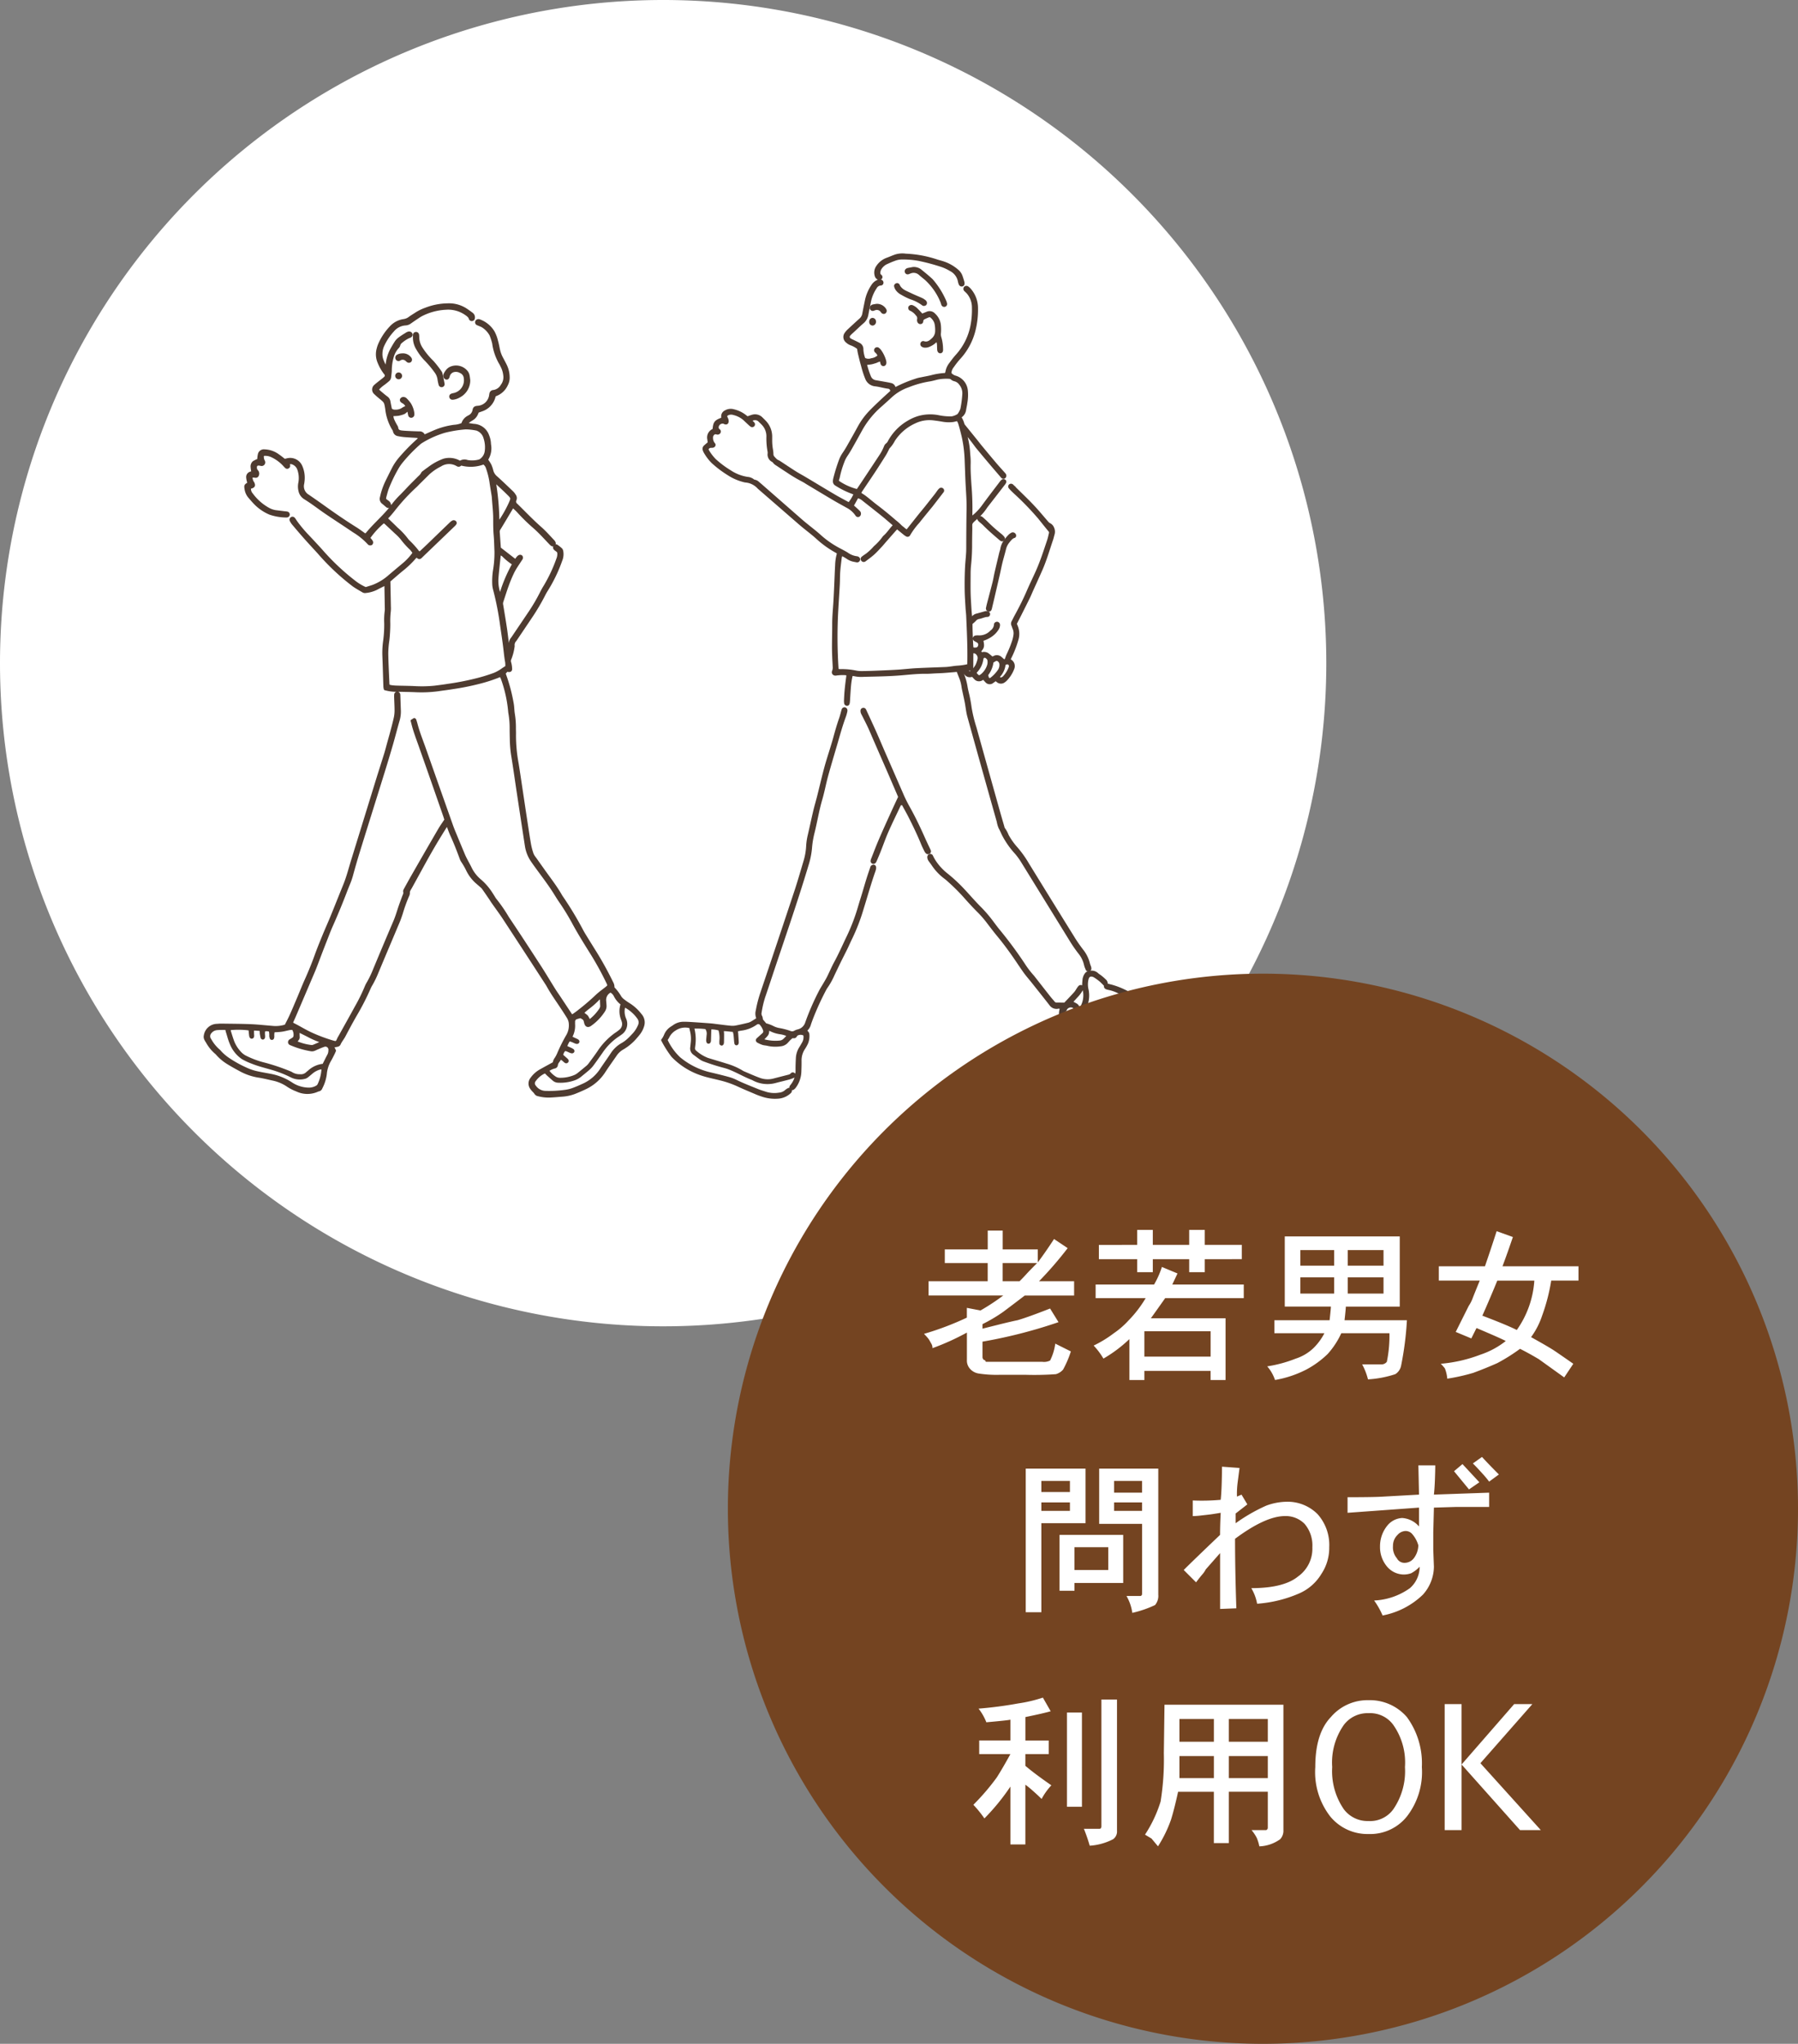 <svg xmlns="http://www.w3.org/2000/svg" width="216.208" height="245.763" viewBox="0 0 216.208 245.763"><rect x="0" y="0" width="216.208" height="245.763" fill="#808080" stroke="none"/><defs><style>.a{fill:#fff;}.b{fill:#4e3b30;stroke:#4e3b30;stroke-linecap:round;stroke-linejoin:round;stroke-width:0.268px;}.c{fill:#744421;}</style></defs><g transform="translate(-860.989 -1155.522)"><path class="a" d="M79.743,0A79.743,79.743,0,1,1,0,79.743,79.743,79.743,0,0,1,79.743,0Z" transform="translate(860.989 1155.522)"/><g transform="translate(885.63 1186.135)"><path class="b" d="M467.939,409.366a1.076,1.076,0,0,0-.265.078.225.225,0,0,0-.123.234.25.25,0,0,0,.212.218l.049,0a.9.9,0,0,0,.137-.011,1.963,1.963,0,0,0,.624-.218c.04-.021.078-.042.116-.064a2.183,2.183,0,0,0,1.119-1.917c-.025-.187-.036-.359-.074-.526a1.044,1.044,0,0,0-.287-.58,1.641,1.641,0,0,0-1.852-.4,1.156,1.156,0,0,0-.4.285,2,2,0,0,0-.34.529.327.327,0,0,0-.018.091.339.339,0,0,0,.188.378.258.258,0,0,0,.057.014c.123.013.205-.064.258-.271a.838.838,0,0,1,.667-.64,1.119,1.119,0,0,1,.765.133.865.865,0,0,1,.523.719A1.707,1.707,0,0,1,467.939,409.366Z" transform="translate(-438.035 -392.577)"/><path class="b" d="M467.5,408.02a.523.523,0,0,0-.1-.208,12.427,12.427,0,0,0-.95-1.218,9.12,9.12,0,0,1-1.31-1.586,2.514,2.514,0,0,1-.428-1.272v-.045a2.122,2.122,0,0,0-.021-.327.234.234,0,0,0-.265-.206.232.232,0,0,0-.208.216,2.371,2.371,0,0,0,0,.243l0,.085a2.533,2.533,0,0,0,.378,1.338,6.887,6.887,0,0,0,.876,1.212,12.491,12.491,0,0,1,1.36,1.606,1.918,1.918,0,0,1,.335.811,5.529,5.529,0,0,0,.14.687.233.233,0,0,0,.25.172.226.226,0,0,0,.2-.269c-.018-.092-.035-.186-.053-.278q-.071-.372-.154-.744C467.532,408.164,467.517,408.091,467.5,408.02Z" transform="translate(-439.071 -393.719)"/><path class="b" d="M463.919,405.706a1.267,1.267,0,0,0,.142.119.259.259,0,0,0,.306-.018.252.252,0,0,0,.038-.3.746.746,0,0,0-.141-.183,1.085,1.085,0,0,0-.844-.321,1.639,1.639,0,0,0-.278.029,1.2,1.2,0,0,0-.339.137.282.282,0,0,0-.034.413.251.251,0,0,0,.338.02A.647.647,0,0,1,463.919,405.706Z" transform="translate(-439.67 -392.991)"/><path class="b" d="M462.689,406.915a.287.287,0,0,0,.294.286.275.275,0,0,0,.262-.314.282.282,0,0,0-.292-.239A.275.275,0,0,0,462.689,406.915Z" transform="translate(-439.672 -392.339)"/><path class="b" d="M497.219,484.836a7.441,7.441,0,0,1-.693-.483,1.53,1.53,0,0,1-.385-.4,5.524,5.524,0,0,0-.839-1.1,1.03,1.03,0,0,0-.135-.608,40.511,40.511,0,0,0-1.965-3.582c-.425-.675-.844-1.355-1.264-2.036-.131-.212-.26-.427-.378-.647a40.507,40.507,0,0,0-2.343-3.905c-.081-.116-.16-.232-.23-.353-.594-1.035-1.33-1.973-2.019-2.941-.354-.5-.709-.995-1.059-1.494a2.151,2.151,0,0,1-.322-.511,7.623,7.623,0,0,1-.315-1.176c-.186-1.079-.345-2.164-.511-3.247-.163-1.067-.32-2.136-.481-3.2-.163-1.084-.321-2.17-.494-3.251a18.41,18.41,0,0,1-.321-3.455c.008-.267-.006-.532-.008-.8a10,10,0,0,0-.124-1.683c-.074-.414-.064-.844-.137-1.26a20.513,20.513,0,0,0-.781-3.092c-.064-.19-.135-.378-.2-.568.116-.131.218-.246.313-.354a.8.8,0,0,0,.109.045c.244.063.385-.035.361-.255a2.983,2.983,0,0,0-.1-.692.647.647,0,0,1,.034-.537,6.238,6.238,0,0,0,.374-1.5.808.808,0,0,1,.227-.684q.946-1.4,1.889-2.806a25.465,25.465,0,0,0,1.574-2.668,6.065,6.065,0,0,1,.3-.533,17.812,17.812,0,0,0,1.729-3.587,1.952,1.952,0,0,0,.133-1.059.576.576,0,0,0-.116-.3,4.763,4.763,0,0,0-.551-.433.187.187,0,0,0-.223.043.211.211,0,0,0-.049.068.257.257,0,0,0,.049.3,1.845,1.845,0,0,0,.26.2l.015.013a.394.394,0,0,1,.155.3,1.561,1.561,0,0,1-.116.689,18.114,18.114,0,0,1-1.508,3.227c-.165.265-.32.539-.46.818a21.573,21.573,0,0,1-1.321,2.273c-.714,1.066-1.436,2.129-2.154,3.194a.981.981,0,0,0-.264.678,1.251,1.251,0,0,1-.1.4c-.145-.05-.13-.173-.142-.275-.081-.621-.145-1.245-.237-1.864-.145-.974-.306-1.948-.47-2.92a.808.808,0,0,1,.018-.412c.216-.638.41-1.282.643-1.913a15.677,15.677,0,0,1,.709-1.685c.257-.5.591-.957.893-1.433a.6.6,0,0,0,.113-.2.267.267,0,0,0-.054-.209.246.246,0,0,0-.208-.047.517.517,0,0,0-.223.158c-.1.114-.188.243-.286.373l-1.884-1.461c-.045-.638-.091-1.309-.139-1.977a.627.627,0,0,1,.133-.388c.5-.816.981-1.637,1.472-2.456.029-.05.045-.123.184-.106.148.14.338.3.508.481a22.166,22.166,0,0,0,1.8,1.782c.322.273.629.565.927.866s.582.606.868.911c.1.106.2.211.3.314a1.206,1.206,0,0,0,.209.187.217.217,0,0,0,.262-.025.224.224,0,0,0,.035-.038.206.206,0,0,0,.026-.219.693.693,0,0,0-.127-.2c-.509-.529-.993-1.09-1.544-1.575-1.013-.889-1.937-1.867-2.9-2.81a.44.44,0,0,1-.141-.546.565.565,0,0,0-.075-.576,1.794,1.794,0,0,0-.289-.367c-.633-.606-1.264-1.215-1.916-1.8a1.5,1.5,0,0,1-.5-.772,3.691,3.691,0,0,0-.241-.709,6.051,6.051,0,0,0-.4-.621,2.481,2.481,0,0,0,.361-1.84c0-.047-.007-.095-.008-.142a2.846,2.846,0,0,0-.211-.911,1.9,1.9,0,0,0-1.7-1.284c-.258-.025-.512-.08-.763-.12-.022-.176.088-.251.185-.322.126-.092.264-.169.395-.252a1.378,1.378,0,0,0,.5-.548c.056-.11.1-.226.156-.353l.213-.077c.074-.027.148-.05.221-.08a2.316,2.316,0,0,0,1.574-1.722.158.158,0,0,1,.028-.047.545.545,0,0,1,.112-.07,2.356,2.356,0,0,0,1.335-1.25,1.774,1.774,0,0,0,.207-.906,3.378,3.378,0,0,0-.326-1.406c-.145-.294-.3-.587-.455-.875a3.805,3.805,0,0,1-.378-1.007c-.08-.352-.135-.709-.239-1.053a4.372,4.372,0,0,0-.407-1.094,3.283,3.283,0,0,0-1.669-1.383.734.734,0,0,0-.091-.026.281.281,0,0,0-.209.04.25.25,0,0,0-.1.116.241.241,0,0,0,.134.313c.186.084.378.149.56.239h0a2.826,2.826,0,0,1,1.024,1.065,7.826,7.826,0,0,1,.318.981,6.524,6.524,0,0,0,.9,2.552c.036.07.065.142.1.209a3.028,3.028,0,0,1,.336,1.116,1.617,1.617,0,0,1-.311,1.2,1.365,1.365,0,0,1-1.01.691.363.363,0,0,0-.349.324c-.013.061-.021.124-.032.186a1.621,1.621,0,0,1-1.54,1.391c-.28.028-.4.1-.453.382a1.014,1.014,0,0,1-.573.753c-.036.018-.071.038-.1.057a1.376,1.376,0,0,0-.624.689,1.4,1.4,0,0,0-.05.158,2.814,2.814,0,0,1-.989.241,9.049,9.049,0,0,0-2.219.582c-.446.183-.885.385-1.33.58-.042-.026-.1-.042-.117-.077a.547.547,0,0,0-.543-.292c-.312-.01-.626-.018-.939-.032-.374-.018-.751-.032-1.125-.07-.289-.028-.562-.1-.593-.476a.754.754,0,0,0-.124-.251c-.093-.18-.2-.354-.28-.541a1.443,1.443,0,0,1-.177-.73,6.754,6.754,0,0,0,.71-.039,3.579,3.579,0,0,0,.631-.173c.215-.073.339-.3.582-.384.043.218.075.4.116.585a.234.234,0,0,0,.266.207.257.257,0,0,0,.215-.266.922.922,0,0,0-.015-.233,2.79,2.79,0,0,0-.393-1.048,4.158,4.158,0,0,0-.453-.534.441.441,0,0,0-.381-.151.353.353,0,0,0-.19.113.2.2,0,0,0,.013.261.672.672,0,0,0,.187.134.968.968,0,0,1,.452.54,2.1,2.1,0,0,0-.435.193,1.508,1.508,0,0,1-.971.283.67.67,0,0,1-.511-.187c-.06-.31-.126-.615-.18-.922a.743.743,0,0,0-.315-.5c-.314-.233-.61-.491-.908-.744a1.481,1.481,0,0,1-.172-.212,3.749,3.749,0,0,1,.751-.671q.262-.2.512-.412a.594.594,0,0,0,.218-.4c.024-.248.064-.5.077-.745a5.945,5.945,0,0,1,.218-1.623,2.8,2.8,0,0,1,.631-1.189.577.577,0,0,0,.167-.276.74.74,0,0,1,.292-.41,3.784,3.784,0,0,1,.864-.562c.056-.028.119-.04.173-.068a.385.385,0,0,0,.053-.036.229.229,0,0,0,.087-.275.287.287,0,0,0-.308-.163.678.678,0,0,0-.219.08l-.264.163c-.205.127-.407.257-.6.4a1.825,1.825,0,0,0-.439.42c-.219.322-.412.663-.6,1a4.94,4.94,0,0,0-.536,1.884c-.007.07-.022.137-.043.268a3.525,3.525,0,0,1-.423-.792,1.988,1.988,0,0,1-.177-.912,2.481,2.481,0,0,1,.257-1.04,6.856,6.856,0,0,1,1.155-1.705,2.1,2.1,0,0,1,1.457-.763,1.065,1.065,0,0,0,.573-.186q.5-.352,1.007-.688a4.192,4.192,0,0,1,.569-.325,7.2,7.2,0,0,1,2.76-.691,3.687,3.687,0,0,1,2.43.692,1.532,1.532,0,0,1,.357.318.57.57,0,0,1,.089.2.277.277,0,0,0,.162.149.244.244,0,0,0,.3-.212c0-.02,0-.038.006-.057a.545.545,0,0,0-.223-.483c-.222-.174-.455-.331-.686-.491a3.743,3.743,0,0,0-2.274-.615,7.516,7.516,0,0,0-2.613.519,5.663,5.663,0,0,0-1.1.526c-.286.193-.586.364-.862.569a1.466,1.466,0,0,1-.682.276,2.62,2.62,0,0,0-1.547.818,7.086,7.086,0,0,0-1.356,2.016,3.374,3.374,0,0,0-.2.576,2.491,2.491,0,0,0,.117,1.7,5.392,5.392,0,0,0,.749,1.3.334.334,0,0,1-.015.5,4.308,4.308,0,0,1-.4.329c-.255.207-.522.4-.765.621a.6.6,0,0,0-.014.943c.191.186.393.359.6.527.611.5.614.5.742,1.271.015.092.022.186.036.279a5.945,5.945,0,0,0,.751,2.158.916.916,0,0,1,.149.287.58.58,0,0,0,.505.487,6.236,6.236,0,0,0,.787.114c.515.042,1.031.066,1.546.1.026,0,.052.028.1.056.013.057.028.131.042.2a22.934,22.934,0,0,0-2.255,2.287,6.484,6.484,0,0,0-.8,1.158q-.452.877-.88,1.765a8.264,8.264,0,0,0-.61,1.821.6.6,0,0,0,.227.663c.17.137.332.283.5.42a.218.218,0,0,0,.133.05.233.233,0,0,0,.2-.3.6.6,0,0,0-.243-.335l-.078-.056-.261-.2a1.345,1.345,0,0,1,.021-.29c.1-.361.187-.728.318-1.079a18.123,18.123,0,0,1,1.141-2.368,5.727,5.727,0,0,1,.559-.809,18.522,18.522,0,0,1,2.089-2.16,1.487,1.487,0,0,1,.223-.172,11.442,11.442,0,0,1,2.816-1.268,14.85,14.85,0,0,1,2.545-.414,7.1,7.1,0,0,1,1.293.145.478.478,0,0,1,.131.047,1.471,1.471,0,0,1,.836.96,3.565,3.565,0,0,1,.145,1.671,1.494,1.494,0,0,1-.65,1,.405.405,0,0,1-.172.071,3.223,3.223,0,0,1-1.4.054.935.935,0,0,0-.879.11,1.751,1.751,0,0,0-.183-.106,2.479,2.479,0,0,0-1.78-.16,6.88,6.88,0,0,0-1.8.995c-.219.149-.428.313-.64.472-.049.036-.11.077-.13.128a1.437,1.437,0,0,1-.382.469c-.339.347-.688.684-1.027,1.031-.416.427-.812.871-1.238,1.286a10.373,10.373,0,0,0-.89,1.014l-.352.453-.046.059c-.158.2-.332.392-.507.58-.731.794-1.529,1.526-2.216,2.365a1.4,1.4,0,0,1-.193.166c-.41-.286-.783-.572-1.182-.819-1.369-.854-2.693-1.773-4-2.712-.561-.4-1.127-.791-1.694-1.183a1.3,1.3,0,0,1-.615-1.4c.008-.047.021-.092.026-.14.015-.14.039-.279.042-.42a3.367,3.367,0,0,0-.3-1.6,1.45,1.45,0,0,0-1.677-.791l-.313.073c-.248-.19-.476-.384-.721-.548a2.946,2.946,0,0,0-1.7-.6.592.592,0,0,0-.654.479,2.713,2.713,0,0,0-.063.414c-.01.089-.008.18-.01.226a3.475,3.475,0,0,0-.576.279.7.7,0,0,0-.223.6,4.021,4.021,0,0,0,.092.593l-.261.094a.526.526,0,0,0-.363.545,2.115,2.115,0,0,0,.068.413c.022.1.057.2.084.3-.4.232-.417.269-.35.682a1.907,1.907,0,0,0,.434.973c.226.261.449.525.689.772A5.482,5.482,0,0,0,454,425.833a6.23,6.23,0,0,0,1.981.336.259.259,0,0,0,.092-.01l.038-.01a.213.213,0,0,0,.148-.174.224.224,0,0,0-.165-.25,3.125,3.125,0,0,0-.325-.042h-.008c-.37-.046-.739-.089-1.109-.138a2.552,2.552,0,0,1-.834-.3,6.182,6.182,0,0,1-1.958-1.727.98.98,0,0,1-.26-.772,1.416,1.416,0,0,1,.142-.052c.352-.094.421-.246.255-.571a2.157,2.157,0,0,1-.12-.2,2.1,2.1,0,0,1-.092-.36.174.174,0,0,1,.159-.2,3.094,3.094,0,0,1,.321.028.251.251,0,0,0,.287-.184.471.471,0,0,0-.071-.486.6.6,0,0,1-.17-.516.3.3,0,0,1,.318-.28,1.258,1.258,0,0,1,.322.046.3.3,0,0,0,.352-.37c-.018-.089-.085-.169-.109-.258a1.3,1.3,0,0,1-.054-.361.216.216,0,0,1,.246-.227,1.869,1.869,0,0,1,.734.124,4.691,4.691,0,0,1,1.624,1.173,2.412,2.412,0,0,0,.193.2.2.2,0,0,0,.26.025.212.212,0,0,0,.11-.237c-.014-.073-.038-.145-.059-.222a.592.592,0,0,1,.555.006,1.163,1.163,0,0,1,.638.712,3.142,3.142,0,0,1,.113,1.621,2.179,2.179,0,0,0,.02.931,1.363,1.363,0,0,0,.628.9c.3.191.606.389.9.594.59.414,1.166.848,1.764,1.25,1.063.72,2.143,1.413,3.2,2.135a8.252,8.252,0,0,1,1.784,1.441.3.3,0,0,0,.147.109.308.308,0,0,0,.218-.031.276.276,0,0,0,.075-.2.427.427,0,0,0-.1-.205c-.082-.113-.176-.216-.261-.32a9.871,9.871,0,0,1,1.765-1.92,1.69,1.69,0,0,1,.219.149c.4.373.8.744,1.2,1.122a6.579,6.579,0,0,1,.695.7,10.353,10.353,0,0,0,1.155,1.292,3.222,3.222,0,0,1,.339.456,7.051,7.051,0,0,1-1.284,1.383q-.812.678-1.619,1.36a6.445,6.445,0,0,1-1.988,1.224c-.294.1-.593.19-.886.283a6.13,6.13,0,0,1-1.3-.769,27.9,27.9,0,0,1-4.059-3.831c-.526-.579-1.062-1.151-1.6-1.722a16.1,16.1,0,0,1-1.3-1.538c-.092-.127-.181-.255-.267-.388a.863.863,0,0,0-.114-.149.219.219,0,0,0-.258-.05.238.238,0,0,0-.131.2.158.158,0,0,0,.017.08,2.014,2.014,0,0,0,.246.4c.494.586.989,1.171,1.5,1.745.53.6,1.076,1.179,1.613,1.771a27.672,27.672,0,0,0,4.133,3.889c.378.275.792.5,1.2.741a.444.444,0,0,0,.264.063,3.819,3.819,0,0,0,1.346-.368c.287-.156.583-.3.876-.447a1.989,1.989,0,0,1,.19-.075c.013.1.029.179.031.253q.025,1.293.045,2.584a1.979,1.979,0,0,1-.013.375,8.156,8.156,0,0,0-.057,1.452,14.72,14.72,0,0,1-.121,2.059,10.406,10.406,0,0,0-.1,1.921c.049,1.22.079,2.442.121,3.663a1.848,1.848,0,0,0,.052.268,5.1,5.1,0,0,0,1.454.191h.046c.234,0,.469,0,.7.008.456.007.911.018,1.366.036a15.144,15.144,0,0,0,2.811-.107c.587-.089,1.18-.155,1.766-.255a29.98,29.98,0,0,0,3.13-.621,18.245,18.245,0,0,0,2.542-.825c.022-.011.057.006.124.015.047.108.114.23.158.36a15.671,15.671,0,0,1,.851,3.838,2.7,2.7,0,0,0,.035.281,10.365,10.365,0,0,1,.148,1.824c0,.438.01.876.021,1.314a13.557,13.557,0,0,0,.148,1.824c.25,1.529.462,3.065.695,4.6q.479,3.181.968,6.359a4.367,4.367,0,0,0,.738,1.852c.857,1.236,1.8,2.407,2.612,3.674.237.37.458.749.706,1.109a27.748,27.748,0,0,1,1.6,2.6c.663,1.228,1.4,2.41,2.138,3.591a36.37,36.37,0,0,1,1.974,3.575c.2.419.2.419-.144.7-.145.119-.3.227-.445.345a8.338,8.338,0,0,0-.719.6,26.9,26.9,0,0,1-2.068,1.773c-.2.17-.424.321-.64.476a2.036,2.036,0,0,1-.248.133c-.06-.082-.107-.144-.149-.208q-.674-1.017-1.349-2.036c-.191-.287-.393-.567-.575-.858-.6-.956-1.171-1.925-1.785-2.871-1.26-1.945-2.524-3.887-3.817-5.81a18.16,18.16,0,0,0-1.486-2.163,2.1,2.1,0,0,1-.183-.272c-.085-.133-.163-.268-.254-.4a7.147,7.147,0,0,0-1.387-1.639,4.447,4.447,0,0,1-1.224-1.588c-.146-.293-.31-.579-.46-.871-.1-.193-.2-.386-.285-.587q-.529-1.254-1.046-2.513c-.144-.348-.289-.693-.414-1.048q-1.645-4.646-3.283-9.3c-.339-.959-.724-1.9-.979-2.888-.047-.181-.107-.36-.166-.537-.008-.022-.047-.035-.1-.07l-.3.187c.045.173.082.324.121.474.219.851.534,1.669.826,2.495q1.5,4.249,2.976,8.508c.05.147.095.3.141.44-.258.391-.526.758-.754,1.148q-1.618,2.779-3.216,5.573c-.311.543-.612,1.092-.913,1.639-.043.08-.1.189-.081.258a.676.676,0,0,1-.074.492c-.165.439-.328.879-.483,1.321-.2.592-.37,1.194-.617,1.773q-1.235,2.892-2.443,5.8a12.319,12.319,0,0,1-.77,1.607,3.331,3.331,0,0,0-.251.5,21.028,21.028,0,0,1-1.182,2.4c-.652,1.2-1.32,2.382-1.981,3.573-.045.081-.1.16-.135.247-.193.448-.227.467-.695.328a19.8,19.8,0,0,1-2.545-.954c-.7-.32-1.351-.726-2.033-1.076-.119-.061-.266-.11-.294-.271.11-.248.223-.49.328-.735q1.143-2.675,2.284-5.354.149-.345.282-.7c.213-.554.421-1.112.633-1.666q.262-.68.527-1.356c.237-.6.459-1.2.719-1.786q.927-2.08,1.737-4.21c.112-.292.232-.582.349-.872a8.186,8.186,0,0,0,.325-.926c.28-1.026.573-2.05.889-3.065.963-3.109,1.941-6.214,2.906-9.322q.538-1.727,1.042-3.462c.269-.932.505-1.872.773-2.8a3.789,3.789,0,0,0,.167-1.2c-.018-.472-.033-.943-.05-1.413l-.015-.465c0-.032,0-.063-.007-.093a.25.25,0,0,0-.22-.211.237.237,0,0,0-.053.006.233.233,0,0,0-.186.18,3.01,3.01,0,0,0-.008.42c.014.486.045.971.046,1.457a4.249,4.249,0,0,1-.077.883c-.128.6-.29,1.186-.445,1.776-.106.409-.226.813-.338,1.221-.126.452-.24.908-.377,1.358-.328,1.06-.67,2.118-1,3.18q-1.5,4.866-3.005,9.735c-.3.985-.554,1.987-.947,2.944-.509,1.244-1,2.5-1.511,3.743-.307.755-.646,1.5-.953,2.248-.332.812-.666,1.623-.961,2.447-.36,1-.762,1.985-1.2,2.957-.325.728-.617,1.472-.928,2.207-.287.677-.571,1.355-.873,2.026-.193.427-.414.838-.61,1.233a3.877,3.877,0,0,1-1.617.169c-.843-.066-1.684-.162-2.527-.2-1.158-.049-2.318-.05-3.477-.068a4.654,4.654,0,0,0-.61.025,1.493,1.493,0,0,0-1.478,1.27.658.658,0,0,0,.054.458,2.352,2.352,0,0,0,.191.322,4.677,4.677,0,0,0,1.125,1.366.333.333,0,0,1,.063.07,5.719,5.719,0,0,0,1.366,1.139c.44.271.892.523,1.346.766a6.85,6.85,0,0,0,2.242.8c.587.086,1.167.233,1.747.36a4.991,4.991,0,0,1,1.729.706,5.4,5.4,0,0,0,1.162.61,2.974,2.974,0,0,0,2.539.024.219.219,0,0,1,.088-.029.409.409,0,0,0,.339-.286,4.921,4.921,0,0,0,.527-1.644,3.966,3.966,0,0,1,.509-1.648c.154-.254.282-.523.416-.788.071-.137.128-.279.184-.4-.089-.185-.163-.34-.243-.508.2-.035.381-.056.56-.1a.354.354,0,0,0,.222-.149c.153-.363.413-.66.6-1.007.437-.83.879-1.659,1.348-2.474a30.239,30.239,0,0,0,1.711-3.34,3.064,3.064,0,0,1,.2-.374,11.246,11.246,0,0,0,.695-1.434c.857-2.052,1.727-4.1,2.587-6.147.133-.317.239-.645.349-.971a18.966,18.966,0,0,1,.762-2.118.736.736,0,0,0,.092-.406.537.537,0,0,1,.066-.261c.06-.127.14-.244.208-.368.6-1.084,1.187-2.17,1.786-3.251.365-.657.737-1.31,1.119-1.957.4-.674.812-1.338,1.224-2a2.141,2.141,0,0,1,.22-.261c.049.092.081.142.1.2.131.335.246.678.395,1,.417.911.781,1.843,1.126,2.785a1.555,1.555,0,0,0,.184.378,8.176,8.176,0,0,1,.607,1.056,4.825,4.825,0,0,0,1.059,1.423c.187.166.381.328.567.494a1.765,1.765,0,0,1,.265.264c.282.4.555.8.827,1.2.107.155.2.317.31.472.456.653.936,1.291,1.373,1.956q2.562,3.909,5.1,7.83c.06.092.12.184.172.281.445.812.978,1.567,1.492,2.334.3.456.608.912.893,1.38a1.724,1.724,0,0,1,.265.642,2.465,2.465,0,0,1-.333,1.673,19.665,19.665,0,0,0-1.063,2.14,3.735,3.735,0,0,1-.286.537,1.189,1.189,0,0,0-.234.562c-.565.31-1.1.6-1.635.9a3.348,3.348,0,0,0-1.067.974.961.961,0,0,0-.034,1.143,2.478,2.478,0,0,0,.266.328,1.818,1.818,0,0,1,.244.279.482.482,0,0,0,.336.232,4.749,4.749,0,0,0,1.441.163c.469-.02.936-.063,1.405-.1a5.345,5.345,0,0,0,1.512-.313c.465-.183.926-.38,1.379-.6a5.5,5.5,0,0,0,2.249-2.006c.427-.654.887-1.289,1.332-1.934a2.482,2.482,0,0,1,.887-.822,6.128,6.128,0,0,0,1.6-1.365c.127-.137.241-.287.359-.434a2.881,2.881,0,0,0,.474-.964,1.373,1.373,0,0,0-.328-1.306A5.22,5.22,0,0,0,497.219,484.836Zm-15.577-54.083c0-.013.018-.024.038-.053a.856.856,0,0,1,.427.251,6.967,6.967,0,0,0,1.171.94,17.583,17.583,0,0,0-1.558,3.693c-.057-.056-.1-.077-.106-.107a4.629,4.629,0,0,1-.258-1.888C481.433,432.644,481.545,431.7,481.642,430.754Zm-.479-8.687c.5.47,1.007.933,1.494,1.418.473.469.472.487.2,1.1a14.043,14.043,0,0,1-1.246,2.2c-.017.025-.047.038-.144.106a30.449,30.449,0,0,0-.41-4.8C481.111,422.074,481.151,422.056,481.164,422.067Zm-.205,23.055a20.321,20.321,0,0,1-2.245.68,31.49,31.49,0,0,1-3.317.639c-.525.088-1.053.151-1.581.22a15.471,15.471,0,0,1-2.58.04c-.519-.018-1.038-.027-1.557-.038l-.462-.013c-.2-.006-.406-.026-.607-.052a3.37,3.37,0,0,1-.334-.081c-.013-.1-.029-.193-.033-.282-.049-1.19-.116-2.379-.135-3.568a11.286,11.286,0,0,1,.13-1.589,18.031,18.031,0,0,0,.113-2.013,9.909,9.909,0,0,1,.056-1.452,3.7,3.7,0,0,0,.013-.61c-.013-.8-.029-1.6-.046-2.4,0-.219-.008-.437-.014-.667.521-.445,1.024-.893,1.545-1.317a11.252,11.252,0,0,0,1.558-1.49c.05-.059.11-.109.176-.174.056.049.1.092.147.127.162.121.229.121.37,0,.036-.031.067-.067.1-.1l3.862-3.709a1.068,1.068,0,0,0,.184-.206.184.184,0,0,0-.043-.254.262.262,0,0,0-.213-.043,1.1,1.1,0,0,0-.3.211c-.857.823-1.711,1.652-2.567,2.478-.326.315-.659.625-.989.936-.056.052-.123.091-.2.148a.957.957,0,0,1-.179-.158,11.241,11.241,0,0,0-1.1-1.221,1.765,1.765,0,0,1-.188-.209,8.5,8.5,0,0,0-1.246-1.335c-.4-.4-.807-.784-1.211-1.175.008-.029.007-.064.024-.084.312-.321.6-.666.875-1.014.053-.067.1-.134.158-.2a23.487,23.487,0,0,1,2.471-2.636c.114-.107.219-.226.329-.335l1.168-1.157a6.23,6.23,0,0,1,1.431-.975,1.909,1.909,0,0,1,2.011-.033c.2.119.321.026.446-.1a4.369,4.369,0,0,0,2.725-.124,1.043,1.043,0,0,1,.424.59,9.315,9.315,0,0,1,.406,1.589c.073.541.17,1.081.255,1.623a2.644,2.644,0,0,1,.038.279c.054.873.17,1.744.165,2.622,0,.626,0,1.256.053,1.878.061.672.07,1.344.1,2.016a12.735,12.735,0,0,1-.163,2.2,8.486,8.486,0,0,0-.1,1.822,3.372,3.372,0,0,0,.119.643,35.093,35.093,0,0,1,.818,4.19c.137.96.29,1.919.4,2.883.064.527.112,1.056.212,1.579a3.148,3.148,0,0,1,.015.547c-.2.128-.354.223-.5.329A4.8,4.8,0,0,1,480.959,445.122Zm-23.521,42.983a1.4,1.4,0,0,1,.219.063q.483.237.963.48a9.328,9.328,0,0,0,1.5.652c.036.013.066.052.123.1-.347.152-.674.3-1,.434a.536.536,0,0,1-.273.032,6.483,6.483,0,0,1-1.755-.467c-.013-.006-.021-.024-.046-.056.073-.185.3-.305.29-.546C457.444,488.577,457.443,488.359,457.438,488.105Zm2.425,6.4a.552.552,0,0,1-.219.23,1.873,1.873,0,0,1-.933.257,3.85,3.85,0,0,1-2.163-.678,6.917,6.917,0,0,0-2.513-.991c-.615-.119-1.233-.215-1.84-.367a6.471,6.471,0,0,1-1.14-.423,13.9,13.9,0,0,1-1.967-1.092,5.466,5.466,0,0,1-1.069-.911.75.75,0,0,0-.128-.137,4.664,4.664,0,0,1-1.055-1.3.666.666,0,0,1,.031-.862,1.1,1.1,0,0,1,.808-.421c.342-.031.685-.02,1.023-.027.107.077.1.2.128.3.155.474.269.968.466,1.426a3.838,3.838,0,0,0,1.43,1.815,7.68,7.68,0,0,0,1.19.548c.726.293,1.487.474,2.238.695a13.621,13.621,0,0,1,2.485.968,2.315,2.315,0,0,0,1.6.127,1,1,0,0,0,.356-.218c.173-.134.336-.279.505-.42a2.6,2.6,0,0,1,.823-.441,3.5,3.5,0,0,1,.426-.081A4.88,4.88,0,0,1,459.862,494.505Zm1.173-3.551c-.2.374-.382.752-.593,1.171a2.97,2.97,0,0,0-1.772.8c-.07.061-.149.114-.216.18a1.035,1.035,0,0,1-.819.278,1.848,1.848,0,0,1-.988-.248,1.124,1.124,0,0,0-.252-.126A24.606,24.606,0,0,0,453.423,492a10.973,10.973,0,0,1-2.33-.853,2.294,2.294,0,0,1-.733-.579,4.122,4.122,0,0,1-.749-1.183c-.163-.423-.29-.86-.426-1.292a1.442,1.442,0,0,1-.032-.271,10.046,10.046,0,0,1,2.411.034c.025.237.046.483.078.728.022.187.106.283.208.253.135-.039.127-.158.131-.266a3.415,3.415,0,0,1,0-.686.346.346,0,0,1,.109-.029c.247.015.5.035.737.053.137.14.074.307.1.455.029.167.052.339.1.5a.172.172,0,0,0,.145.085.184.184,0,0,0,.116-.124,1.339,1.339,0,0,0,0-.279,1.716,1.716,0,0,1,.035-.573,1.22,1.22,0,0,1,.686.041,2.591,2.591,0,0,1,.054.659,1.16,1.16,0,0,0,.073.266c.013.029.08.052.12.049a.142.142,0,0,0,.107-.068.617.617,0,0,0,.04-.225,2.187,2.187,0,0,1,.05-.617c.342-.025.668-.031.991-.078s.64-.142.963-.2a2.244,2.244,0,0,1,.361-.011,1.224,1.224,0,0,1,.2.913.391.391,0,0,1-.142.23,3.676,3.676,0,0,1-.354.225.269.269,0,0,0-.152.268.253.253,0,0,0,.173.2,10.631,10.631,0,0,0,2.421.721.773.773,0,0,0,.459-.05c.13-.054.255-.119.385-.172.232-.1.46-.2.7-.278a.5.5,0,0,1,.716.519A1.217,1.217,0,0,1,461.036,490.955Zm30.781-5.263c.151-.134.307-.262.466-.388a9.885,9.885,0,0,0,1.192-1.045,2.863,2.863,0,0,1,.269-.229c.046.067.073.089.075.113.015.3.028.59.038.886a.392.392,0,0,1-.011.14,1.244,1.244,0,0,1-.107.254,5.612,5.612,0,0,1-1.33,1.406,2.64,2.64,0,0,0-.273-.544,2.871,2.871,0,0,0-.5-.377A1.763,1.763,0,0,1,491.816,485.692Zm-3.591,6.738a.319.319,0,0,0,.276-.282c.036-.336.32-.515.438-.831.127.079.207.121.276.176.1.077.186.169.285.246.077.059.165.1.253.011.07-.065.067-.158-.022-.246-.112-.109-.232-.209-.347-.314l-.23-.2a.791.791,0,0,1,.145-.463.281.281,0,0,1,.385-.166c.146.052.286.126.431.184a.682.682,0,0,0,.22.063.194.194,0,0,0,.148-.085.176.176,0,0,0-.027-.165,1.36,1.36,0,0,0-.28-.162c-.181-.088-.366-.166-.561-.254a2.328,2.328,0,0,1,.391-.792c.12.036.239.066.352.108.145.057.285.131.431.184s.246.029.29-.059-.01-.18-.151-.247c-.169-.081-.342-.156-.511-.237-.055-.028-.1-.064-.173-.107.022-.064.035-.123.059-.174a2.737,2.737,0,0,0,.269-1.366c-.006-.095,0-.189,0-.282a.445.445,0,0,1,.356-.484c.133-.043.269-.078.395-.113a.4.4,0,0,1,.1.025c.378.22.4.216.506.667s.392.438.646.244a6.056,6.056,0,0,0,1.635-1.725,1.077,1.077,0,0,0,.141-.632c-.011-.172-.026-.343-.04-.515a1.132,1.132,0,0,1,.654-1.151,1.179,1.179,0,0,1,.544.565,2.746,2.746,0,0,0,.811.953,2.682,2.682,0,0,0,.061,1.9c.022.059.04.119.059.178a1.015,1.015,0,0,1-.311,1.108,4.864,4.864,0,0,1-.528.389,8.149,8.149,0,0,0-2.075,2.149c-.342.505-.709.992-1.07,1.483a2.012,2.012,0,0,1-.285.311c-.359.3-.718.6-1.088.893a1.809,1.809,0,0,1-.485.279,4.5,4.5,0,0,1-1.741.317,1.053,1.053,0,0,1-.611-.205,3.049,3.049,0,0,1-.685-.635,1.477,1.477,0,0,1-.1-.177A2.148,2.148,0,0,1,488.225,492.429Zm10.184-5.068a3.592,3.592,0,0,1-.8,1.2,7.409,7.409,0,0,1-.564.564,3.954,3.954,0,0,1-.642.469,3.606,3.606,0,0,0-1.295,1.2c-.4.617-.836,1.211-1.243,1.822a5.044,5.044,0,0,1-2.125,1.866c-.441.2-.883.4-1.338.564a4.322,4.322,0,0,1-.911.215,13.9,13.9,0,0,1-2.433.12,1.576,1.576,0,0,1-1.178-.675.532.532,0,0,1,0-.73,2.838,2.838,0,0,1,1.173-.957c.17.038.239.172.34.265.243.22.488.437.735.652a.888.888,0,0,0,.565.2,5.048,5.048,0,0,0,1.937-.286,2.507,2.507,0,0,0,.767-.446c.313-.26.635-.509.939-.779a3.466,3.466,0,0,0,.476-.515c.364-.491.716-.991,1.065-1.49a7.325,7.325,0,0,1,1.892-1.937c.156-.1.311-.212.463-.321a1.421,1.421,0,0,0,.505-1.708,2.244,2.244,0,0,1-.177-1.33.5.5,0,0,1,.042-.134.394.394,0,0,1,.073-.07.361.361,0,0,1,.128.021,4.537,4.537,0,0,1,1.492,1.337A.894.894,0,0,1,498.409,487.362Z" transform="translate(-446.192 -394.687)"/><path class="b" d="M515.981,429.672a.164.164,0,0,0,.071.024.239.239,0,0,0,.18-.1,1.147,1.147,0,0,0,.089-.3l.01-.042c.091-.375.181-.755.269-1.132q.325-1.394.646-2.786c.106-.465.193-.933.307-1.4.135-.55.3-1.091.435-1.641a2.183,2.183,0,0,1,.236-.59,1.914,1.914,0,0,1,.172-.246A3.25,3.25,0,0,1,518.8,421a.866.866,0,0,1,.317-.17c.113-.032.116-.215.024-.306a.264.264,0,0,0-.325-.066,1.479,1.479,0,0,0-.282.2.368.368,0,0,0-.039.041,5.669,5.669,0,0,0-.529.636,2.289,2.289,0,0,0-.4.961c-.025.16-.092.314-.13.474-.191.8-.382,1.592-.565,2.392-.086.377-.144.76-.237,1.136-.222.882-.458,1.759-.687,2.638-.042.159-.072.32-.113.5a.333.333,0,0,0,.042.145A.388.388,0,0,0,515.981,429.672Z" transform="translate(-421.788 -386.891)"/><path class="b" d="M517.836,421.77a.2.2,0,0,0,.247-.035.21.21,0,0,0,.066-.124.161.161,0,0,0-.035-.119,1.88,1.88,0,0,0-.3-.314l-.006-.006-.092-.074c-.085-.068-.169-.137-.254-.208a17.321,17.321,0,0,1-1.293-1.166c-.211-.212-.433-.412-.656-.608a.85.85,0,0,0-.2-.1.257.257,0,0,0-.187.1.157.157,0,0,0-.021.163.8.8,0,0,0,.167.2c.153.141.324.265.469.413.615.629,1.285,1.2,1.952,1.772A.783.783,0,0,0,517.836,421.77Z" transform="translate(-422.082 -387.451)"/><path class="b" d="M536.051,465.867a3.933,3.933,0,0,0-1.616-1.376,8.868,8.868,0,0,0-1.666-.636c-.187-.045-.371-.1-.576-.156a.488.488,0,0,0-.165-.491c-.159-.155-.326-.3-.5-.441-.138-.113-.3-.2-.43-.318a.978.978,0,0,0-.681-.272,1.434,1.434,0,0,0-.364.046.6.6,0,0,0-.293.166,1.3,1.3,0,0,0-.271.532.616.616,0,0,0-.035.13c-.015.17-.035.34-.045.511a3.013,3.013,0,0,0,.008.5,1.917,1.917,0,0,0,.049.275,2.9,2.9,0,0,1-.375,2.231c-.032.056-.059.145-.18.106a.926.926,0,0,0-.3-.518c-.183-.116-.379-.211-.6-.329.243-.268.461-.512.684-.751a4.076,4.076,0,0,0,.59-.839.344.344,0,0,0,.028-.07.182.182,0,0,0-.078-.205.212.212,0,0,0-.286,0,1.4,1.4,0,0,0-.187.241c-.059.085-.112.176-.169.265a1.79,1.79,0,0,1-.183.25c-.388.431-.794.848-1.228,1.31-.328,0-.642-.011-.954-.007a.456.456,0,0,1-.386-.183c-.149-.184-.314-.359-.462-.546-.61-.771-1.214-1.549-1.821-2.322-.084-.106-.162-.216-.254-.312a10.742,10.742,0,0,1-1.027-1.353,49,49,0,0,0-2.945-3.993c-.26-.308-.5-.632-.742-.952a16.3,16.3,0,0,0-1.493-1.779c-.721-.71-1.381-1.485-2.072-2.225a18.889,18.889,0,0,0-1.994-1.861,6.639,6.639,0,0,1-1.507-1.638,5.154,5.154,0,0,1-.318-.579.224.224,0,0,0-.254-.135.217.217,0,0,0-.113.077.267.267,0,0,0-.057.16.683.683,0,0,0,.141.416c.109.161.232.311.341.47a6.332,6.332,0,0,0,1.561,1.646,4.4,4.4,0,0,1,.34.289,23.731,23.731,0,0,1,2,1.987c.551.626,1.119,1.24,1.711,1.828a12.388,12.388,0,0,1,1.1,1.288c.363.474.723.952,1.1,1.411.9,1.08,1.719,2.214,2.5,3.377.243.359.484.717.733,1.07.128.183.268.357.409.532.215.267.439.526.653.8.695.873,1.393,1.748,2.078,2.631a.9.9,0,0,0,.851.381.524.524,0,0,1,.4.038.845.845,0,0,1-.015.166,2.324,2.324,0,0,0,0,1.15c.071.289.12.583.176.875a.415.415,0,0,1,.01.131c-.049.43-.082.861-.155,1.285-.156.942-.34,1.878-.5,2.818a.787.787,0,0,1-.409.592c-.509.308-1,.645-1.5.975-.123.082-.23.188-.349.278a1.282,1.282,0,0,0-.513,1.09,1.346,1.346,0,0,0,.024.31,1.632,1.632,0,0,0,.32.777.386.386,0,0,1,.1.194c.025.186.148.243.307.268a10.542,10.542,0,0,0,2.228.094c.656-.033,1.309-.091,1.963-.119a2.386,2.386,0,0,0,.908-.207,4.708,4.708,0,0,0,1.838-1.525c.329-.458.6-.957.887-1.448a4.24,4.24,0,0,0,.451-1.115,3.459,3.459,0,0,1,.18-.505c.265-.617.512-1.238.719-1.877a3.62,3.62,0,0,1,1.253-1.861,3.416,3.416,0,0,0,.536-.536c.22-.262.417-.544.628-.815a1.955,1.955,0,0,0,.4-1.072A.884.884,0,0,0,536.051,465.867Zm-9.99,8.045a.967.967,0,0,0,.589-.83.807.807,0,0,1,.042-.172c0-.013.017-.022.046-.057a1.875,1.875,0,0,1,.9.013c.146.022.29.07.437.1a.146.146,0,0,0,.077-.282,4.318,4.318,0,0,0-.519-.123c-.278-.047-.557-.082-.846-.123a1.138,1.138,0,0,1,.042-.494c.021-.145.054-.289.081-.419a.774.774,0,0,1,.114-.032,2.589,2.589,0,0,1,.469-.085,3.666,3.666,0,0,1,.484.077,1.056,1.056,0,0,0,.265,0c.032-.006.084-.056.084-.085,0-.052-.021-.134-.057-.149a1.292,1.292,0,0,0-.341-.1c-.292-.038-.585-.063-.9-.095-.02-.368.145-.719.123-1.083a2.529,2.529,0,0,1,1.358.075.215.215,0,0,0,.088.008c.04-.011.1-.028.112-.057a.2.2,0,0,0,0-.162.546.546,0,0,0-.223-.133,3.828,3.828,0,0,0-1.06-.131c-.057,0-.114-.007-.167-.01a.406.406,0,0,1-.021-.1,2.446,2.446,0,0,0,.046-.444c-.043-.441-.109-.879-.167-1.319-.008-.057-.033-.114-.036-.174-.018-.265-.059-.539.19-.735a.653.653,0,0,1,.428-.421.6.6,0,0,1,.767.333c.038.113.059.232.091.346a1.8,1.8,0,0,0,.078.255.22.22,0,0,0,.367.081,2.449,2.449,0,0,0,.378-.439,3.352,3.352,0,0,0,.509-2.687,2.753,2.753,0,0,1,.006-1.15c.006-.029.014-.057.021-.086.13-.472.519-.469.846-.278a6.807,6.807,0,0,1,.618.439,2.862,2.862,0,0,1,.265.239c.106.1.209.207.311.314.028.029.07.071.065.1-.029.292.172.331.386.385a4.744,4.744,0,0,1,1.393.508,3.619,3.619,0,0,1,.047,1.715,2.686,2.686,0,0,1-.6,1.468c-.293.452-.643.857-.978,1.277a7.356,7.356,0,0,0-1.231,2.163,8.98,8.98,0,0,1-.638,1.426c-.208.377-.4.766-.583,1.157a2.9,2.9,0,0,1-1.143,1.224,1.672,1.672,0,0,1-.756.247.967.967,0,0,1-.642-.141q-.712-.465-1.415-.939a1.448,1.448,0,0,1-.163-.148A.707.707,0,0,1,526.061,473.912Zm9.537-6.877a2.661,2.661,0,0,1-.172.262c-.035.047-.078.089-.113.138a7.9,7.9,0,0,1-1.415,1.542,2.052,2.052,0,0,0-.386.486,6.538,6.538,0,0,0-.647,1.468c-.154.48-.359.945-.539,1.419-.079.208-.167.414-.226.629a4.639,4.639,0,0,1-.456,1.113c-.272.462-.541.926-.843,1.369a4.483,4.483,0,0,1-1.358,1.213,2.365,2.365,0,0,1-1.193.332c-.55.018-1.1.046-1.651.089a13.626,13.626,0,0,1-2.052-.025,1.453,1.453,0,0,1-.219-.049,3.131,3.131,0,0,1-.225-.385,2.4,2.4,0,0,1-.2-.632.9.9,0,0,1,.354-.868c.278-.2.564-.386.843-.585a.414.414,0,0,1,.532.011c.392.272.79.534,1.185.8.036.025.075.049.112.075a1.621,1.621,0,0,0,1.852.015,3.187,3.187,0,0,0,1.324-1.415c.241-.511.522-1,.763-1.514.172-.364.3-.745.46-1.115.116-.272.237-.546.375-.806a9.358,9.358,0,0,1,1.144-1.648c.37-.444.674-.945,1-1.425a1.584,1.584,0,0,0,.226-.622,6.476,6.476,0,0,0,.159-1.418c-.01-.191-.025-.382-.038-.6a.643.643,0,0,1,.184.046,4.968,4.968,0,0,1,1.073.871A.949.949,0,0,1,535.6,467.034Z" transform="translate(-423.783 -375.941)"/><path class="b" d="M513.231,452.653a.608.608,0,0,0-.063-.165c-.053-.113-.1-.225-.159-.336-.156-.333-.314-.666-.463-1-.564-1.268-1.155-2.521-1.833-3.731-.271-.483-.52-.973-.742-1.478q-1.161-2.664-2.325-5.327c-.356-.82-.7-1.645-1.067-2.461s-.756-1.651-1.136-2.475a.216.216,0,0,0-.26-.121.2.2,0,0,0-.155.2.683.683,0,0,0,.039.261c.056.137.133.267.2.4.212.427.435.85.635,1.281.208.446.395.9.592,1.353q.866,1.986,1.734,3.974c.445,1.026.883,2.054,1.334,3.1-.327.7-.645,1.379-.952,2.058-.473,1.045-.949,2.089-1.4,3.142-.262.608-.5,1.226-.739,1.843-.046.12-.093.239-.14.357a1.673,1.673,0,0,0-.085.251.214.214,0,0,0,.126.257.229.229,0,0,0,.269-.1,1.31,1.31,0,0,0,.081-.159c.047-.112.1-.223.144-.336.109-.257.219-.516.321-.776.313-.79.592-1.593.932-2.371.449-1.024.945-2.026,1.42-3.037.045-.092.1-.18.142-.261l.294,0c.275.506.557,1,.811,1.5.546,1.077,1.07,2.164,1.525,3.283.11.268.237.527.367.786l0,0,.031.06a.7.7,0,0,0,.158.209l.035.028a.257.257,0,0,0,.207,0A.191.191,0,0,0,513.231,452.653Z" transform="translate(-426.06 -380.915)"/><path class="b" d="M510.871,405.181a.2.2,0,0,0-.254.128.233.233,0,0,0,.07.28.591.591,0,0,0,.24.1,1.106,1.106,0,0,0,.568-.08,2.461,2.461,0,0,0,.751-.472c.061-.057.13-.107.223-.186a1.534,1.534,0,0,1,.135.587c.006.177.008.356.021.534s.1.3.229.3l.025,0c.127-.014.191-.11.187-.307l-.006-.165a4.912,4.912,0,0,0-.2-1.288,1.277,1.277,0,0,1-.053-.525,5.292,5.292,0,0,0,0-.892,2.02,2.02,0,0,0-.668-1.37.744.744,0,0,0-.854-.194c-.205.086-.413.167-.621.25-.216-.227-.41-.447-.615-.65h0l-.112-.109a1.794,1.794,0,0,0-.412-.261.32.32,0,0,0-.216-.02.258.258,0,0,0-.156.134.226.226,0,0,0,0,.135.461.461,0,0,0,.026.07.175.175,0,0,0,.071.067.279.279,0,0,0,.068.033,1.912,1.912,0,0,1,.716.59.578.578,0,0,1,.172.572.449.449,0,0,0,.017.218.269.269,0,0,0,.206.2.23.23,0,0,0,.053,0,.2.2,0,0,0,.2-.2.4.4,0,0,1,.264-.379c.156-.084.324-.146.487-.218a.316.316,0,0,1,.368.075,1.562,1.562,0,0,1,.5.774,3.725,3.725,0,0,1,.08.886,1.306,1.306,0,0,1-.4.964C511.675,405.053,511.354,405.339,510.871,405.181Z" transform="translate(-424.436 -394.636)"/><path class="b" d="M513.25,401.96a.227.227,0,0,0,.261.12.213.213,0,0,0,.155-.239,1.717,1.717,0,0,0-.074-.257,9.879,9.879,0,0,0-1.624-2.6c-.444-.417-.922-.8-1.394-1.183a1.3,1.3,0,0,0-.878-.243c-.126.025-.374.067-.619.119a.422.422,0,0,0-.158.084.241.241,0,0,0-.059.282.214.214,0,0,0,.257.124c.085-.025.165-.067.25-.095a1.072,1.072,0,0,1,1.126.191c.234.208.48.4.721.6a7.557,7.557,0,0,1,1.919,2.756,1.639,1.639,0,0,1,.068.212A.878.878,0,0,0,513.25,401.96Z" transform="translate(-424.554 -395.929)"/><path class="b" d="M511.235,401.371a.187.187,0,0,0,.12.053.33.33,0,0,0,.2-.063.262.262,0,0,0,.052-.2.327.327,0,0,0-.113-.183,1.852,1.852,0,0,0-.371-.244c-.444-.2-.9-.377-1.342-.594-.147-.073-.3-.138-.448-.209-.1-.043-.19-.089-.28-.14a1.725,1.725,0,0,1-.562-.462,1.44,1.44,0,0,1-.163-.285c-.024-.056-.113-.081-.144-.1-.156,0-.282.12-.259.232a1.06,1.06,0,0,0,.095.274h0l.029.053a1.69,1.69,0,0,0,.615.571l.084.047c.243.138.49.271.746.385.107.049.215.095.327.137A4.9,4.9,0,0,1,511.235,401.371Z" transform="translate(-424.918 -395.383)"/><path class="b" d="M506.537,399.277a.309.309,0,0,0,.176.04.251.251,0,0,0,.152-.073.2.2,0,0,0-.022-.313l-.013-.01a.39.39,0,0,1-.154-.333,1.048,1.048,0,0,1,.1-.426,1.722,1.722,0,0,1,.721-.712c.352-.162.706-.32,1.07-.448a2.459,2.459,0,0,1,.74-.152,10.6,10.6,0,0,1,2.132.169,24.668,24.668,0,0,1,2.546.67,5.453,5.453,0,0,1,1.26.561,1.922,1.922,0,0,1,1.03,1.381,1.685,1.685,0,0,0,.075.258.377.377,0,0,0,.061.117l.006.006a.215.215,0,0,0,.232.078.2.2,0,0,0,.151-.162l0-.033a.734.734,0,0,0-.022-.222c-.067-.227-.137-.455-.216-.679a1.532,1.532,0,0,0-.414-.628,4.9,4.9,0,0,0-1.72-1.012c-.253-.088-.515-.149-.77-.229a13.492,13.492,0,0,0-3.791-.709,2.789,2.789,0,0,0-1.21.086c-.366.121-.717.287-1.081.416a2.4,2.4,0,0,0-1.132.91,1.255,1.255,0,0,0-.187,1.063A.547.547,0,0,0,506.537,399.277Z" transform="translate(-425.591 -396.392)"/><path class="b" d="M507.112,401.49a.569.569,0,0,0,.149.16.264.264,0,0,0,.205.013.26.26,0,0,0,.126-.165.3.3,0,0,0-.043-.211,1.157,1.157,0,0,0-1.038-.553c-.1.018-.28.039-.453.081a.412.412,0,0,0-.179.121.227.227,0,0,0-.008.289.217.217,0,0,0,.236.085c.057-.015.112-.042.169-.06A.7.7,0,0,1,507.112,401.49Z" transform="translate(-425.746 -394.676)"/><path class="b" d="M506.052,401.944c-.173,0-.3.172-.273.384a.279.279,0,0,0,.293.272.321.321,0,0,0,.255-.361A.3.3,0,0,0,506.052,401.944Z" transform="translate(-425.764 -394.198)"/><path class="b" d="M513.245,454.427a.378.378,0,0,0-.191.088.228.228,0,0,0-.063.116l-.089.265c-.128.378-.257.755-.374,1.134-.177.569-.341,1.143-.512,1.712-.149.5-.313,1-.459,1.5a23.68,23.68,0,0,1-1.385,3.678c-.506,1.046-.968,2.114-1.525,3.137-.307.561-.555,1.155-.839,1.73-.126.254-.272.5-.413.741-.208.361-.44.712-.626,1.083a29.991,29.991,0,0,0-1.6,3.688,1.37,1.37,0,0,1-.989.933,1.47,1.47,0,0,0-.375.142.643.643,0,0,1-.6.038,8.4,8.4,0,0,0-1.341-.345,2.644,2.644,0,0,1-.635-.206,4.381,4.381,0,0,0-.959-.367c-.169-.2-.313-.373-.451-.536a1.149,1.149,0,0,0-.073-.381.686.686,0,0,1-.086-.512,12.067,12.067,0,0,1,.435-1.871c.2-.579.392-1.157.585-1.737,1.553-4.7,3.2-9.362,4.621-14.106a9.557,9.557,0,0,0,.414-2.009,11.1,11.1,0,0,1,.3-1.851c.338-1.344.551-2.715.942-4.048.272-.929.444-1.886.7-2.821.34-1.25.716-2.49,1.08-3.735.34-1.158.652-2.325,1.076-3.457a3.231,3.231,0,0,0,.106-.36c.014-.052.027-.1.039-.156a.675.675,0,0,0,.022-.176.245.245,0,0,0-.181-.229.221.221,0,0,0-.246.147,1.234,1.234,0,0,0-.039.128c-.021.073-.04.144-.06.216-.066.244-.127.49-.212.727-.269.759-.487,1.532-.7,2.311-.1.374-.216.744-.329,1.115-.254.841-.533,1.677-.76,2.525-.306,1.136-.568,2.284-.857,3.427-.149.592-.327,1.176-.467,1.771-.226.957-.426,1.921-.652,2.878a7.259,7.259,0,0,0-.19,1.235,7.7,7.7,0,0,1-.283,1.764c-.36,1.2-.7,2.405-1.09,3.593q-2.062,6.218-4.156,12.423a14.6,14.6,0,0,0-.532,2.076,1.387,1.387,0,0,0,.089.971c-.241.155-.462.3-.691.437a1.57,1.57,0,0,1-.406.177c-.462.116-.926.223-1.394.315a2.337,2.337,0,0,1-.665.06c-.579-.049-1.154-.13-1.733-.2-.25-.029-.5-.071-.751-.089q-1.161-.09-2.32-.163c-.328-.02-.656-.039-.984-.032a1.982,1.982,0,0,0-1.092.345c-.1.067-.2.14-.3.2a1.947,1.947,0,0,0-.794.942,2.516,2.516,0,0,1-.339.585,13.393,13.393,0,0,0,1.193,1.895,2.411,2.411,0,0,0,.184.194,8.642,8.642,0,0,0,3.328,2.034c.707.243,1.441.381,2.163.564a11.879,11.879,0,0,1,2.156.726c.756.354,1.528.671,2.3,1,.233.1.473.183.713.262a4.756,4.756,0,0,0,1.939.23,2.3,2.3,0,0,0,1.359-.6h0l.036-.031a.268.268,0,0,0,.053-.071.218.218,0,0,0-.015-.251.181.181,0,0,0-.24-.054,1.872,1.872,0,0,0-.331.226.42.42,0,0,1-.054.046,1.354,1.354,0,0,1-.716.279,3.488,3.488,0,0,1-1.55-.084c-.339-.113-.685-.208-1.017-.342-.882-.36-1.773-.7-2.631-1.12a5.023,5.023,0,0,0-.875-.335c-.689-.19-1.384-.359-2.08-.525a8.957,8.957,0,0,1-3.858-1.882,6.935,6.935,0,0,1-1.511-2.084.574.574,0,0,1-.038-.124,2.393,2.393,0,0,0,.194-.3,2.118,2.118,0,0,1,.864-.938,2.181,2.181,0,0,1,1.826-.262,2.2,2.2,0,0,0,.054.352,3.963,3.963,0,0,1,.106,1.552c-.017.179-.036.356-.056.534a.791.791,0,0,0,.347.774c.264.194.522.4.793.582a1.791,1.791,0,0,0,.4.2,25.119,25.119,0,0,0,2.426.769c.116.031.23.064.343.1,1.058.367,2.009.971,3.056,1.365.04.015.077.045.117.064a3.632,3.632,0,0,0,2.562.3c.576-.155,1.158-.287,1.733-.444a3.548,3.548,0,0,0,.58-.226.215.215,0,0,0,.089-.119.124.124,0,0,0,.008-.057c-.007-.056-.082-.116-.141-.149a.191.191,0,0,0-.248.028.677.677,0,0,1-.379.216c-.592.152-1.185.3-1.775.456a2.826,2.826,0,0,1-1.716-.084c-.657-.237-1.293-.53-1.938-.8a1.47,1.47,0,0,1-.194-.112,8.067,8.067,0,0,0-1.885-.809c-.738-.234-1.483-.448-2.223-.677a4.825,4.825,0,0,1-1.472-.908.449.449,0,0,1-.17-.395c0-.1.024-.208.031-.311a5.39,5.39,0,0,0-.12-2.086c-.007-.024.013-.054.018-.081a8.486,8.486,0,0,1,1.524.066,1.108,1.108,0,0,1,.205.859c-.018.208-.042.414-.052.624a.518.518,0,0,0,.05.211c.022.061.159.067.191.011a.408.408,0,0,0,.066-.16c.015-.417.025-.834.038-1.252,0-.084.007-.169.011-.26a3,3,0,0,1,1.1.145,3.365,3.365,0,0,1,.137,1.306,2.4,2.4,0,0,0,0,.4c.006.036.082.077.133.088.029.006.085-.033.1-.067a.4.4,0,0,0,.046-.17c.008-.326.014-.654.013-.981,0-.16-.022-.321-.036-.518.456-.008.878.067,1.328.1a3.575,3.575,0,0,1,.107.434c.035.28.05.564.077.845a1.353,1.353,0,0,0,.045.26.118.118,0,0,0,.209,0,.369.369,0,0,0,.036-.172c-.018-.342-.042-.684-.066-1.026-.008-.128-.024-.258-.038-.4.173-.035.318-.063.462-.095a3.923,3.923,0,0,0,1.86-.7.21.21,0,0,1,.039-.021.393.393,0,0,1,.554.112,2.011,2.011,0,0,1,.37.66.422.422,0,0,1-.121.486c-.223.2-.445.4-.663.6a.184.184,0,0,0,.021.306,3.515,3.515,0,0,0,.605.271c.2.063.414.06.615.117a4.2,4.2,0,0,0,1.511.049,1.19,1.19,0,0,0,.816-.416c.079-.089.158-.18.241-.265s.179-.156.265-.24c.124-.121.293,0,.426-.081s.137-.258.31-.307a.884.884,0,0,1,.819.052,1.407,1.407,0,0,1-.158.989c-.112.194-.22.389-.342.578a2.566,2.566,0,0,0-.393,1.267c-.025.477-.043.954-.038,1.431a3.082,3.082,0,0,1-.066.668,2.7,2.7,0,0,1-.515,1.111l-.007.01a1.027,1.027,0,0,0-.13.18.2.2,0,0,0,.041.244.227.227,0,0,0,.091.047.213.213,0,0,0,.159-.035.954.954,0,0,0,.222-.215,3.28,3.28,0,0,0,.636-1.832c.018-.431.029-.864.024-1.3a2.584,2.584,0,0,1,.444-1.519,4.973,4.973,0,0,0,.346-.627,2.249,2.249,0,0,0,.149-1.052c-.007-.2-.183-.293-.29-.466a1.381,1.381,0,0,0,.494-.784c.119-.338.243-.674.377-1.006a33.443,33.443,0,0,1,1.447-3.121,2.217,2.217,0,0,1,.186-.307,8.551,8.551,0,0,0,.822-1.485c.251-.523.5-1.049.756-1.57.264-.536.539-1.065.8-1.6.2-.414.381-.841.589-1.254a23.233,23.233,0,0,0,1.342-3.5c.474-1.521.9-3.058,1.429-4.561a1.893,1.893,0,0,0,.057-.2c.006-.021.01-.042.014-.063a.487.487,0,0,0,0-.174A.185.185,0,0,0,513.245,454.427Zm-10.783,20.954a.86.86,0,0,1-.49.2,5.318,5.318,0,0,1-1.945-.17.432.432,0,0,1-.095-.064c.063-.078.12-.162.19-.233.435-.447.435-.445.463-1.026a2.074,2.074,0,0,1,.244.087,3.691,3.691,0,0,0,1.185.379,3.185,3.185,0,0,1,.953.285A3.793,3.793,0,0,1,502.462,475.381Z" transform="translate(-432.851 -380.936)"/><path class="b" d="M491.537,419.245a5.777,5.777,0,0,0,.908,1.213,12.541,12.541,0,0,0,1.884,1.434,6.161,6.161,0,0,0,2.086.889,2.351,2.351,0,0,1,1.6.784q2.4,2.082,4.8,4.168.3.264.615.519c.564.465,1.153.9,1.69,1.4a11.928,11.928,0,0,0,2.214,1.581c.088.05.17.109.254.163a5.727,5.727,0,0,0-.232,1.476c-.046.788-.071,1.578-.107,2.368-.031.67-.06,1.341-.1,2.01-.052.894-.147,1.783-.145,2.68s-.022,1.819-.027,2.729c0,.432.015.865.031,1.3.013.357.041.714.053,1.072a1.222,1.222,0,0,1-.085.611.265.265,0,0,0,.23.356.333.333,0,0,0,.134,0,5.5,5.5,0,0,1,1.113-.047,1.225,1.225,0,0,1,.261.052c-.013.126-.017.229-.031.331-.107.779-.2,1.56-.241,2.344-.008.138-.015.278-.019.416a1.814,1.814,0,0,0,.024.4.248.248,0,0,0,.155.133.166.166,0,0,0,.172-.038.158.158,0,0,0,.046-.071.969.969,0,0,0,.045-.239c0-.022,0-.045.006-.066.028-.412.052-.825.08-1.236.014-.2.029-.395.047-.593a8.626,8.626,0,0,1,.218-1.337,1.611,1.611,0,0,1,.275.02,3.861,3.861,0,0,0,1.111.088c.865-.028,1.73-.038,2.6-.071.639-.022,1.281-.057,1.92-.109.995-.081,1.987-.2,2.989-.188.416.006.834-.036,1.251-.054.283-.014.567-.02.848-.039.447-.031.892-.07,1.337-.107.13-.011.259-.027.391-.04.112.286.214.547.317.808a4.538,4.538,0,0,1,.294,1.076c.036.281.107.555.165.832.077.366.162.727.232,1.094.107.571.158,1.155.312,1.713q1.75,6.312,3.533,12.615a3.275,3.275,0,0,0,.226.769c.142.244.247.5.364.753a10.2,10.2,0,0,0,1.578,2.271,7.743,7.743,0,0,1,.689.935q.2.32.4.645,2.735,4.435,5.471,8.871a16.044,16.044,0,0,0,1.065,1.547,3.468,3.468,0,0,1,.7,1.431,2.375,2.375,0,0,0,.142.419l.053.127a.213.213,0,0,0,.254.133.232.232,0,0,0,.17-.234.594.594,0,0,0-.008-.068.909.909,0,0,0-.036-.148,2.837,2.837,0,0,1-.121-.335,4.146,4.146,0,0,0-.827-1.667c-.321-.43-.638-.865-.921-1.32q-2.8-4.5-5.577-9.018a12.911,12.911,0,0,0-1.373-1.927,7.912,7.912,0,0,1-1.083-1.531,3.519,3.519,0,0,0-.451-.819.441.441,0,0,1-.057-.167c-.149-.515-.3-1.028-.449-1.546q-1.467-5.23-2.929-10.463a17,17,0,0,1-.575-2.389c-.049-.384-.119-.766-.194-1.146-.088-.438-.213-.869-.286-1.309a6.762,6.762,0,0,0-.4-1.462,1.832,1.832,0,0,1-.091-.388c-.008-.054.007-.12.12-.123.059.1.119.215.191.322a.645.645,0,0,0,.716.336c.07-.015.142-.021.209-.029.1.113.191.214.283.311a.629.629,0,0,0,.774.149c.091-.04.16-.138.276-.1.1.113.2.23.3.331a.538.538,0,0,0,.766.064c.123-.081.237-.173.367-.268.082.064.151.123.222.173a.628.628,0,0,0,.825,0,1.186,1.186,0,0,0,.172-.141,3.892,3.892,0,0,0,.887-1.383.776.776,0,0,0-.255-.922c-.064-.054-.137-.1-.208-.155.049-.1.089-.179.127-.259a12.354,12.354,0,0,0,.827-2.124,2.4,2.4,0,0,0-.085-1.662,2.849,2.849,0,0,1-.1-.283c.16-.314.329-.645.5-.978.36-.719.723-1.437,1.079-2.16.138-.28.253-.572.381-.857.368-.815.741-1.628,1.1-2.446.529-1.187.882-2.438,1.3-3.663.073-.211.117-.433.18-.646a1.065,1.065,0,0,0-.052-.742.856.856,0,0,0-.442-.479.834.834,0,0,1-.264-.233c-.412-.472-.812-.953-1.228-1.422-.317-.356-.643-.7-.979-1.042-.541-.543-1.091-1.076-1.638-1.613a.948.948,0,0,0-.106-.13.346.346,0,0,0-.095-.068l-.01-.01c-.032-.031-.06-.066-.092-.1a.515.515,0,0,0-.067-.057.229.229,0,0,0-.145-.042.2.2,0,0,0-.158.314,3.69,3.69,0,0,0,.331.363c.1.1.208.2.313.3a33.952,33.952,0,0,1,2.9,3c.413.511.819,1.027,1.236,1.531a.342.342,0,0,1,.08.328c-.066.275-.12.555-.209.823-.427,1.271-.834,2.55-1.383,3.776-.354.79-.737,1.565-1.078,2.359-.442,1.028-.947,2.025-1.486,3.005-.114.209-.215.426-.326.638a.48.48,0,0,0-.022.467c.053.1.074.226.123.333a1.485,1.485,0,0,1,.116.832,4.36,4.36,0,0,1-.13.61,12.873,12.873,0,0,1-.716,1.783c-.082.184-.142.378-.222.593l-.219.068c-.13-.116-.227-.208-.331-.294a.713.713,0,0,0-.826-.137c-.091.043-.183.084-.233.107-.216-.176-.391-.333-.583-.469a.838.838,0,0,0-.716-.05c-.06-.082-.106-.141-.146-.2a.364.364,0,0,1-.031-.082c.394-.465.417-.578.257-1.339a3.673,3.673,0,0,0,1.148-.559,2.725,2.725,0,0,0,.7-.742.939.939,0,0,0,.169-.5.253.253,0,0,0-.2-.261c-.113-.014-.264.074-.259.194a1.09,1.09,0,0,1-.469.829,1.961,1.961,0,0,1-1.528.617,1.8,1.8,0,0,0-.313.01.236.236,0,0,0-.226.184.254.254,0,0,0-.007.054.242.242,0,0,0,.141.2c.113.07.24.12.346.2a.415.415,0,0,1,.135.483.406.406,0,0,1-.378.325.7.7,0,0,1-.431-.056c-.024-.112-.053-.594-.075-1.143-.035-.773-.057-1.677-.04-1.842a3.685,3.685,0,0,0,.414-.363.8.8,0,0,1,.484-.292c.306-.054.592-.2.9-.24.045-.006.091-.01.137-.011a.179.179,0,0,0,.17-.179.2.2,0,0,0-.124-.216.471.471,0,0,0-.067-.022.6.6,0,0,0-.148-.018.99.99,0,0,0-.216.049c-.3.084-.6.172-.9.251a.848.848,0,0,0-.455.266c-.053.061-.086.165-.223.133-.1-.716-.126-1.443-.17-2.17-.066-1.058-.038-2.117-.036-3.174a10.589,10.589,0,0,1,.059-1.072c.073-.713.114-1.427.119-2.145,0-.7.01-1.4.024-2.1.015-.748-.133-.67.585-1.3.07-.06.137-.121.2-.183a5.75,5.75,0,0,0,.964-1.106c.114-.174.247-.336.375-.5l1.579-2.04.2-.26a1.3,1.3,0,0,0,.172-.258.179.179,0,0,0-.015-.176.163.163,0,0,0-.067-.053.251.251,0,0,0-.2-.013l-.033.022a1.1,1.1,0,0,0-.216.225q-.061.077-.117.155c-.693.911-1.391,1.817-2.062,2.742a6.488,6.488,0,0,1-1.141,1.189c-.055.045-.107.109-.214.029,0-.1,0-.22,0-.338a33.247,33.247,0,0,0-.107-3.4c-.06-.892-.127-1.784-.1-2.68a7.459,7.459,0,0,0-.053-1.073,9.878,9.878,0,0,0-.321-2.118,1.539,1.539,0,0,1-.022-.317,1.631,1.631,0,0,1,.2.173c.232.293.459.589.685.885.135.177.262.363.4.534.484.586.971,1.172,1.462,1.752q.523.62,1.052,1.233.243.285.487.569a.246.246,0,0,0,.211.1.184.184,0,0,0,.1-.043.261.261,0,0,0,.057-.325,1.087,1.087,0,0,0-.14-.173c-.345-.391-.7-.774-1.037-1.172-.569-.671-1.13-1.349-1.691-2.027-.2-.24-.388-.491-.585-.734-.477-.592-.957-1.18-1.434-1.772a.587.587,0,0,1-.116-.184,2.976,2.976,0,0,0-.37-.84.894.894,0,0,1,.107-.114,1.144,1.144,0,0,0,.463-.787c.043-.279.117-.557.147-.837a5.366,5.366,0,0,0,.06-1.471,1.909,1.909,0,0,0-1.321-1.648,1.218,1.218,0,0,1-.657-.417,1.348,1.348,0,0,1,.31-.822c.2-.286.413-.572.642-.839.052-.061.1-.12.159-.18a7.722,7.722,0,0,0,1.782-3.315,10.132,10.132,0,0,0,.306-2.659,3.39,3.39,0,0,0-.853-2.292,1.479,1.479,0,0,0-.266-.237.249.249,0,0,0-.241-.025.218.218,0,0,0-.084.063.238.238,0,0,0,.038.322c.066.067.135.13.2.194a1.873,1.873,0,0,1,.144.155,2.718,2.718,0,0,1,.6,1.74,10.023,10.023,0,0,1-.163,2.093,7.43,7.43,0,0,1-1.761,3.6l-.036.04c-.16.179-.314.367-.462.559-.125.162-.247.328-.368.493a2.194,2.194,0,0,0-.4.936,1.512,1.512,0,0,1-.091.255,8.014,8.014,0,0,0-1.729.268c-.4.1-.818.167-1.225.255a3.8,3.8,0,0,0-.691.177,15.221,15.221,0,0,0-2.385,1c-.011.007-.029,0-.07,0a.535.535,0,0,1-.082-.128.562.562,0,0,0-.465-.371c-.073-.017-.144-.04-.218-.053q-.768-.138-1.539-.272a.9.9,0,0,1-.714-.534,10.277,10.277,0,0,1-.441-1.312,2.008,2.008,0,0,1-.049-.257c.239-.025.448-.035.652-.074.187-.035.37-.1.557-.155a3.587,3.587,0,0,1,.593-.22c.031.142.052.258.081.37.038.147.126.22.244.215s.215-.119.208-.293a.846.846,0,0,0-.031-.222,3.834,3.834,0,0,0-.607-1.238,1.2,1.2,0,0,0-.223-.214.227.227,0,0,0-.286.349,1.1,1.1,0,0,1,.361.513,1.5,1.5,0,0,1-.864.423,1.051,1.051,0,0,1-.873-.061,3.674,3.674,0,0,1-.243-1.126.7.7,0,0,0-.406-.682c-.237-.126-.481-.237-.721-.356a2.439,2.439,0,0,1-.318-.162.347.347,0,0,1-.082-.571,2.868,2.868,0,0,1,.286-.282c.438-.4.866-.82,1.319-1.21a1.58,1.58,0,0,0,.526-.953c.1-.541.22-1.081.324-1.623a4.7,4.7,0,0,1,.688-1.591.733.733,0,0,1,.614-.392.189.189,0,0,0,.181-.169.232.232,0,0,0-.106-.24.129.129,0,0,0-.031-.015.449.449,0,0,0-.215-.042.912.912,0,0,0-.293.094,1.467,1.467,0,0,0-.553.512,5.166,5.166,0,0,0-.734,1.669c-.119.569-.236,1.139-.342,1.709a1.162,1.162,0,0,1-.379.689q-.7.626-1.383,1.268a2.274,2.274,0,0,0-.357.4.713.713,0,0,0,.11,1.006,1.536,1.536,0,0,0,.529.325,3.035,3.035,0,0,1,.841.469c.042.236.071.458.124.674.117.492.234.986.377,1.472a11.038,11.038,0,0,0,.5,1.529,1.27,1.27,0,0,0,1.069.774c.52.059,1.018.218,1.535.286a.408.408,0,0,1,.388.469c-.446.41-.9.818-1.344,1.238-.421.4-.845.8-1.245,1.222a8.631,8.631,0,0,0-1.314,1.8c-.434.8-.882,1.589-1.331,2.38-.162.285-.338.562-.523.833a3.658,3.658,0,0,0-.392.751,20.467,20.467,0,0,0-.71,2.3,1.29,1.29,0,0,0-.029.265.426.426,0,0,0,.188.385c.073.052.151.095.226.142a10.172,10.172,0,0,0,1.851.89c.08.029.154.074.23.11a4.712,4.712,0,0,1-.7,1.157c-.546-.3-1.1-.589-1.639-.9-1.081-.633-2.151-1.284-3.226-1.927-.205-.121-.41-.244-.615-.364-.347-.2-.7-.392-1.042-.61-.615-.393-1.219-.8-1.832-1.2-.123-.081-.272-.128-.386-.22a3.243,3.243,0,0,1-.332-.346.519.519,0,0,1-.142-.364,3.753,3.753,0,0,0-.052-.53,6.57,6.57,0,0,1-.1-1.2c0-.149,0-.3,0-.447a2.606,2.606,0,0,0-.749-1.771c-.124-.13-.253-.254-.381-.38a1.112,1.112,0,0,0-1.155-.278c-.186.053-.366.126-.54.186a.187.187,0,0,1-.05-.017c-.06-.043-.123-.084-.18-.133a3.551,3.551,0,0,0-1.434-.7,1.25,1.25,0,0,0-.995.12.642.642,0,0,0-.378.653,1.665,1.665,0,0,1,0,.205c-.855.321-.963.462-1.038,1.328-.035.022-.073.047-.11.067a.984.984,0,0,0-.525,1.088c.021.147.039.293.057.434-.167.144-.328.272-.481.413a.411.411,0,0,0-.11.488A1.3,1.3,0,0,0,491.537,419.245Zm36.055,25.508a1.5,1.5,0,0,1,.273-.1.335.335,0,0,1,.388.374.635.635,0,0,1-.04.173,3.43,3.43,0,0,1-.716,1.123.244.244,0,0,1-.066.06.82.82,0,0,1-.279.114c-.126,0-.212-.093-.268-.237A2.448,2.448,0,0,0,527.591,444.753Zm-1.455-.267c.119-.073.227-.147.345-.206a.339.339,0,0,1,.409.061.578.578,0,0,1,.218.42,1.182,1.182,0,0,1-.172.723,4.257,4.257,0,0,1-.933,1,.258.258,0,0,1-.432-.112,1.955,1.955,0,0,1-.075-.342A3.128,3.128,0,0,0,526.136,444.486Zm-1.236-.247c.029-.149.043-.314.212-.363.2-.057.342.073.46.208a.439.439,0,0,1,.1.24,1.419,1.419,0,0,1-.018.487,2.445,2.445,0,0,1-.846,1.286,2.046,2.046,0,0,1-.28.155,1.056,1.056,0,0,1-.442-.451,1.874,1.874,0,0,1,.159-.215A2.611,2.611,0,0,0,524.9,444.239Zm-1.5,1.171c.166.028.269-.035.289-.187a2.308,2.308,0,0,0,.013-.31q0-.647.006-1.293c0-.086,0-.174,0-.276a.546.546,0,0,1,.605.2.706.706,0,0,1,.165.625,3.391,3.391,0,0,1-.241.713,2.648,2.648,0,0,1-.649.786c-.151.137-.3.1-.4-.08a.2.2,0,0,1-.019-.162c.017-.032.1-.038.149-.042C523.347,445.378,523.375,445.406,523.4,445.41Zm-15.817-22.6c-.087-.2.031-.347.059-.5a11.681,11.681,0,0,1,.557-1.885,3.523,3.523,0,0,1,.407-.793c.208-.308.4-.629.582-.954q.617-1.09,1.218-2.188a10.777,10.777,0,0,1,2.322-2.817c.412-.368.825-.734,1.228-1.112a5.964,5.964,0,0,1,2.061-1.219,11.9,11.9,0,0,1,2.489-.7c.353-.05.7-.158,1.045-.239a5.512,5.512,0,0,1,1.38-.086.456.456,0,0,1,.319.127.82.82,0,0,0,.353.172,1.147,1.147,0,0,1,.645.448,1.746,1.746,0,0,1,.4,1.246,13.514,13.514,0,0,1-.232,1.772,2.769,2.769,0,0,1-.38.7,2.092,2.092,0,0,1-.777.313,6.777,6.777,0,0,1-1.645-.148,5.148,5.148,0,0,0-2.345.1,5.383,5.383,0,0,0-1.226.54,6.132,6.132,0,0,0-2.347,2.4.858.858,0,0,1-.272.34.63.63,0,0,0-.2.287,5.926,5.926,0,0,1-.583,1.105c-.688,1.048-1.383,2.09-2.075,3.134-.213.321-.431.642-.672,1A7.108,7.108,0,0,1,507.586,422.814Zm-15.242-4.2a.691.691,0,0,0,.179-.01c.17-.035.255-.218.135-.333a1.051,1.051,0,0,1-.248-.7.569.569,0,0,1,.124-.42.389.389,0,0,1,.349-.163c.059,0,.114.032.174.039a.26.26,0,0,0,.264-.13.2.2,0,0,0-.066-.275.411.411,0,0,1-.17-.347.611.611,0,0,1,.756-.55c.042.011.078.046.119.06.207.068.315-.01.331-.219a.843.843,0,0,0-.12-.421c-.1-.22-.057-.329.151-.433a.954.954,0,0,1,.7-.036,2.958,2.958,0,0,1,1.295.675c.193.187.389.37.586.551a1.787,1.787,0,0,0,.241.2.209.209,0,0,0,.278-.061.2.2,0,0,0-.02-.248c-.054-.07-.128-.124-.188-.19a1.422,1.422,0,0,1-.1-.149.8.8,0,0,1,.6-.153.688.688,0,0,1,.421.232c.106.1.218.2.321.311a2.122,2.122,0,0,1,.639,1.528,8.606,8.606,0,0,0,.14,1.825,1.058,1.058,0,0,1,0,.311.86.86,0,0,0,.275.684c.1.1.267.148.342.261a1.051,1.051,0,0,0,.328.292c.413.267.818.546,1.233.809a18.638,18.638,0,0,0,1.917,1.148,5.263,5.263,0,0,1,.46.275c1.087.652,2.172,1.307,3.262,1.952.526.311,1.065.6,1.595.9a3.041,3.041,0,0,1,1.155,1.023.208.208,0,0,0,.364-.047.317.317,0,0,0-.07-.371c-.113-.117-.234-.227-.354-.339s-.265-.237-.417-.373l.586-1.058a1.518,1.518,0,0,1,.681.339c.748.593,1.5,1.179,2.242,1.777.5.4.98.825,1.451,1.225,0,.064,0,.1-.01.12-.4.4-.692.9-1.123,1.271a.671.671,0,0,0-.119.134,6.776,6.776,0,0,1-1.056,1.151,6.664,6.664,0,0,1-.975.915c-.162.106-.321.216-.474.335a.33.33,0,0,0-.054.053.2.2,0,0,0,0,.258.223.223,0,0,0,.318.06l.371-.278c.234-.174.466-.353.682-.548.331-.3.628-.635.933-.961.183-.2.35-.406.527-.607q.588-.672,1.179-1.341a2.364,2.364,0,0,1,.2-.177c.3.246.575.474.853.7a1.874,1.874,0,0,0,.294.2.21.21,0,0,0,.279-.063,9,9,0,0,1,1.137-1.545c.46-.585.936-1.159,1.406-1.737.057-.07.117-.137.172-.208q.657-.848,1.311-1.7a.2.2,0,0,0,.01-.282.225.225,0,0,0-.321-.015,1.333,1.333,0,0,0-.179.2c-.107.144-.205.294-.315.435q-.607.774-1.219,1.543c-.261.325-.532.645-.793.97-.465.583-.925,1.168-1.39,1.751a.547.547,0,0,1-.084.068,1.462,1.462,0,0,1-.423-.3,2.739,2.739,0,0,1-.375-.315,5.987,5.987,0,0,0-.6-.529c-.71-.615-1.433-1.214-2.182-1.782-.476-.36-.928-.749-1.4-1.116-.2-.153-.418-.282-.652-.438a2.033,2.033,0,0,1,.126-.272c.522-.781,1.052-1.556,1.57-2.341.442-.672.875-1.352,1.3-2.033.127-.2.227-.419.34-.629a.815.815,0,0,1,.127-.233,3.87,3.87,0,0,0,.615-.872,5.872,5.872,0,0,1,2.511-2.156,4.045,4.045,0,0,1,2.22-.377c.4.046.8.107,1.194.176a4.305,4.305,0,0,0,1.159.029,3.74,3.74,0,0,0,.543-.134,1.241,1.241,0,0,1,.255.488c.153.483.273.974.392,1.465a14.836,14.836,0,0,1,.326,2.164c.038.414.045.832.061,1.249.034.819.056,1.639.1,2.458.053.967.131,1.932.113,2.9-.028,1.581-.036,3.162-.04,4.742,0,.749-.106,1.487-.144,2.231-.047.907-.057,1.818-.046,2.728.008.745.066,1.489.107,2.234.018.3.061.593.075.892.081,1.846.172,3.692.138,5.541,0,.133-.014.265-.022.409a7.7,7.7,0,0,1-1.242.19c-.356.018-.709.084-1.063.127-.134.015-.268.031-.4.036-1.176.049-2.354.082-3.53.144-.759.04-1.515.134-2.274.18-.922.056-1.846.091-2.77.128-.522.021-1.044.036-1.565.038a3.306,3.306,0,0,1-.664-.063,8.084,8.084,0,0,0-1.822-.169c-.117,0-.233-.017-.349-.025a.67.67,0,0,1-.05-.14,58.085,58.085,0,0,1-.033-7.109c.057-1.028.128-2.054.183-3.082.026-.491.012-.984.047-1.475.042-.565.116-1.127.183-1.688a2.477,2.477,0,0,1,.1-.371c.1.043.179.068.251.109a5.329,5.329,0,0,1,.5.3,2.045,2.045,0,0,0,.788.313l.3.06a.232.232,0,0,0,.272-.176.193.193,0,0,0-.025-.153.289.289,0,0,0-.151-.117.321.321,0,0,0-.088-.021,2.464,2.464,0,0,1-1.151-.455c-.278-.172-.569-.324-.859-.477a11.4,11.4,0,0,1-2.39-1.638c-.562-.512-1.173-.968-1.759-1.451-.2-.159-.391-.324-.582-.49l-4.713-4.124c-.135-.119-.271-.236-.409-.349a.789.789,0,0,0-.43-.22.282.282,0,0,1-.158-.071,1.255,1.255,0,0,0-.7-.269,5.237,5.237,0,0,1-2.107-.826,11.726,11.726,0,0,1-1.786-1.339,5.612,5.612,0,0,1-.864-1.133.676.676,0,0,1-.052-.184A.47.47,0,0,1,492.345,418.615Z" transform="translate(-431.44 -395.51)"/></g><path class="c" d="M64.341,0A64.341,64.341,0,1,1,0,64.341,64.341,64.341,0,0,1,64.341,0Z" transform="translate(948.515 1272.603)"/><path class="a" d="M-26.3-12.187h-4.141V-10h2.031q.469-.469.82-.859T-26.3-12.187Zm-5.937-1.641v-2.266h1.8v2.266h4.219v1.563q.938-1.25,1.953-2.812l1.641,1.094A44.449,44.449,0,0,1-26.069-10h4.219v1.719h-5.937q-1.328,1.016-2.578,1.953a18.642,18.642,0,0,1-2.5,1.484V-4.3l1.875-.469q1.562-.391,2.344-.547,1.328-.391,3.906-1.406l1.016,1.641a59.671,59.671,0,0,1-9.141,2.344V-.859a.45.45,0,0,0,.156.313.225.225,0,0,1,.156.078.225.225,0,0,1,.078.156h6.8a1.627,1.627,0,0,0,.938-.156A6.376,6.376,0,0,0-24.116-2.5l1.875.938A12.107,12.107,0,0,1-23.178.625a1.808,1.808,0,0,1-.859.547,35.923,35.923,0,0,1-3.594.078h-3.2a14.16,14.16,0,0,1-2.5-.156A1.732,1.732,0,0,1-34.35.547a1.479,1.479,0,0,1-.391-1.094V-3.828a29.887,29.887,0,0,1-4.141,1.875A.977.977,0,0,0-39-2.461q-.117-.2-.2-.352a2.049,2.049,0,0,0-.234-.352,6.634,6.634,0,0,0-.469-.508,35.285,35.285,0,0,0,5.156-1.953V-6.8l1.641.313a26.008,26.008,0,0,0,2.734-1.8H-39.35V-10h7.109v-2.187H-37.4v-1.641ZM-5.434-.937V-3.984H-13.4V-.937Zm-3.984-10-.625,1.328H-1.45v1.641H-10.9Q-12-6.406-12.622-5.547h8.984V1.875h-1.8V.781H-13.4V1.875h-1.8V-3.047A16.231,16.231,0,0,1-18.325-.7,8.646,8.646,0,0,0-19.5-2.266,13.811,13.811,0,0,0-17.075-3.75a9.808,9.808,0,0,0,1.719-1.484,14.1,14.1,0,0,0,2.109-2.734h-6.016V-9.609h7.031a10.508,10.508,0,0,0,.938-2.109Zm-4.844-3.437v-1.8h1.875v1.8h4.375v-1.8h1.875v1.8h4.453v1.719H-6.137v1.563H-8.012v-1.562h-4.375v1.563h-1.875v-1.562h-4.609v-1.719ZM9.419-8.516v-1.953H5.356v1.953Zm5.937,0v-1.953h-4.3v1.953ZM9.419-11.875V-13.75H5.356v1.875Zm5.937,0V-13.75h-4.3v1.875ZM3.481-6.953v-8.437H17.309v8.438H10.825q0,.234-.156,1.641h7.5a38.127,38.127,0,0,1-.7,5.469,1.554,1.554,0,0,1-.7,1.016,12.9,12.9,0,0,1-3.281.625,7.576,7.576,0,0,0-.7-1.8h2.266a.823.823,0,0,0,.7-.312,15.242,15.242,0,0,0,.313-3.437H10.278a9.824,9.824,0,0,1-1.641,2.5A11.363,11.363,0,0,1,6.059.625a13.12,13.12,0,0,1-3.75,1.25A4.864,4.864,0,0,0,1.372.234,15.789,15.789,0,0,0,4.809-.7a5.536,5.536,0,0,0,2.109-1.25,6.944,6.944,0,0,0,1.328-1.8H2.231V-5.312H8.872q.156-1.406.156-1.641ZM27.241-5.859q2.891,1.094,4.141,1.719a11.577,11.577,0,0,0,2.109-5.937H29.038Q28.178-7.969,27.241-5.859ZM29.663-11.8H38.8v1.719H35.522a22.94,22.94,0,0,1-1.094,4.219A9.357,9.357,0,0,1,33.1-3.281q2.109,1.172,2.813,1.641.469.313,2.266,1.563L37.084,1.563,34.038-.625q-1.172-.7-2.266-1.25A22.162,22.162,0,0,1,29.038-.156q-1.406.625-2.891,1.172a23.859,23.859,0,0,1-3.125.7A4.354,4.354,0,0,0,22.788.625a.6.6,0,0,0-.156-.273,5.325,5.325,0,0,0-.391-.43,17.418,17.418,0,0,0,4.766-1.094,9.984,9.984,0,0,0,3.047-1.641q-.391-.234-3.516-1.562l-.625,1.25-1.875-.781L25.6-7.031a4.511,4.511,0,0,0,.508-1.016q.273-.7.82-2.031H22.006V-11.8h5.547q.7-2.031,1.406-4.219l1.953.7q-.078.234-.43,1.25T29.663-11.8ZM-17.744,24.719V21.984h-4.062v2.734Zm-5.859,2.5V20.5h7.656v5.781h-5.859v.938Zm9.922-9.609V16.594h-3.359v1.016Zm0-2.187V14.016h-3.359v1.406Zm-5.156,3.75V12.531h7.109V27.688a1.712,1.712,0,0,1-.391,1.25,13.18,13.18,0,0,1-2.734.938,5.55,5.55,0,0,0-.7-2.031h1.641q.156,0,.156-.078.078,0,.078-.234V19.172Zm-3.516-1.562V16.594h-3.437v1.016Zm0-2.266V14.016h-3.437v1.328ZM-27.666,29.8V12.531h7.188v6.563h-5.312V29.8Zm25.4-13.906.547-.234.7,1.172-1.406,1.094v1.172A20.656,20.656,0,0,1,1.25,16.984a7.341,7.341,0,0,1,2.422-.469A5.083,5.083,0,0,1,7.422,18a5.555,5.555,0,0,1,1.406,3.984,5.642,5.642,0,0,1-.937,3.2,5.827,5.827,0,0,1-2.656,2.344,15.392,15.392,0,0,1-5.078,1.25,5.673,5.673,0,0,0-.7-1.875q3.906,0,5.625-1.406A4.1,4.1,0,0,0,6.8,21.984a3.989,3.989,0,0,0-.937-2.812,3.18,3.18,0,0,0-2.344-.937q-2.344,0-6.016,2.734,0,3.828.156,8.359l-1.953.078V22.688l-1.719,1.953a2.985,2.985,0,0,1-.43.625q-.273.313-.742.938l-1.484-1.484Q-7.578,23.625-4.3,20.5q0-1.172.078-2.656-.937.156-1.289.2t-1.016.117a9.529,9.529,0,0,1-1.055.078V16.359a25.334,25.334,0,0,0,3.359-.078q.078-.7.117-1.875t.039-2.109l2.109.156-.234,1.8A10.593,10.593,0,0,0-2.266,15.891ZM19.541,21.75a3.561,3.561,0,0,0-.781-1.406,1.06,1.06,0,0,0-.781-.312,1.351,1.351,0,0,0-.937.469,1.808,1.808,0,0,0-.547,1.328,2.03,2.03,0,0,0,.469,1.484,1.014,1.014,0,0,0,.938.547,1.405,1.405,0,0,0,1.094-.547A2.66,2.66,0,0,0,19.541,21.75Zm1.875-6.094,6.641-.234v1.719H23.994l-2.578.078-.078,2.969V22.3l.078,2.031a5.1,5.1,0,0,1-1.328,3.359,9.515,9.515,0,0,1-4.844,2.5,9.42,9.42,0,0,0-1.016-1.8,8.013,8.013,0,0,0,4.3-1.484A3.416,3.416,0,0,0,19.7,24.328a4.089,4.089,0,0,1-1.016.781,2.737,2.737,0,0,1-.859.156,2.669,2.669,0,0,1-2.031-.937,3.628,3.628,0,0,1-.859-2.422,3.936,3.936,0,0,1,.859-2.5,2.459,2.459,0,0,1,1.8-.937,2.926,2.926,0,0,1,2.031,1.016V17.219l-8.594.625V15.969q3.359,0,4.375-.078l4.219-.234-.078-3.516h2.031q0,.625-.039,1.68T21.416,15.656Zm4.219-.625-1.8-2.187,1.016-.859,2.031,2.188Zm.469-3.125,1.094-.781q.781.859,2.031,2.109l-1.172.859a11.508,11.508,0,0,0-.781-.937Q26.65,12.453,26.1,11.906ZM-22.709,53.188V41.859h1.8V53.188Zm4.141,2.344V40.3h1.875V56.078a1.131,1.131,0,0,1-.469,1.016,7.1,7.1,0,0,1-2.812.781,19.241,19.241,0,0,0-.7-2.031h1.8q.234,0,.234-.078A.318.318,0,0,0-18.569,55.531Zm-9.141-13.125v2.813H-24.9v1.641h-2.812v1.406q1.094.938,3.125,2.344a7.907,7.907,0,0,0-1.172,1.641q-.469-.469-1.094-1.016a10.536,10.536,0,0,0-.859-.7v7.188h-1.8V50.766a26.183,26.183,0,0,1-3.125,3.828,13.526,13.526,0,0,0-1.328-1.641,27.59,27.59,0,0,0,2.812-3.281q.7-1.094,1.641-2.812h-3.75V45.219h3.75v-2.5q-.234.078-2.891.313a6.486,6.486,0,0,0-.937-1.641,47.6,47.6,0,0,0,4.766-.625,17,17,0,0,0,2.969-.7l.938,1.641Q-25.444,41.938-27.709,42.406ZM-5.044,49.75V47.094H-9.184V49.75Zm6.484,0V47.094H-3.247V49.75Zm-6.484-4.375V42.641H-9.184v2.734Zm6.484,0V42.641H-3.247v2.734Zm-12.5,1.406.078-5.859h14.3V56a1.479,1.479,0,0,1-.391,1.094,4.558,4.558,0,0,1-2.5.859,5.364,5.364,0,0,0-.312-1.016A4.892,4.892,0,0,0-.512,56H1.206a.225.225,0,0,0,.156-.078.318.318,0,0,0,.078-.234v-4.3H-3.247v6.172h-1.8V51.391h-4.3Q-9.809,53.5-10.2,54.75a15.486,15.486,0,0,1-1.562,3.2l-.781-.937-.781-.469a15.671,15.671,0,0,0,1.875-3.984A31.77,31.77,0,0,0-11.059,46.781Zm24.619,9.688A5.781,5.781,0,0,1,8.95,54.359a8.7,8.7,0,0,1-1.8-5.937q0-4.062,1.875-6.016a5.791,5.791,0,0,1,4.531-2.031,5.876,5.876,0,0,1,4.609,2.031,9.4,9.4,0,0,1,1.8,6.016,8.7,8.7,0,0,1-1.8,5.938A5.64,5.64,0,0,1,13.559,56.469Zm0-1.562A3.432,3.432,0,0,0,16.528,53.5a8.07,8.07,0,0,0,1.406-5.078,7.871,7.871,0,0,0-1.406-5.078,3.432,3.432,0,0,0-2.969-1.406,3.561,3.561,0,0,0-2.969,1.406,7.871,7.871,0,0,0-1.406,5.078A8.07,8.07,0,0,0,10.591,53.5,3.561,3.561,0,0,0,13.559,54.906ZM34.272,56h-2.5l-7.031-7.891V56H22.709V40.844h2.031v7.266l6.328-7.266h2.188l-6.25,7.109Z" transform="translate(1012 1319.589)"/></g></svg>